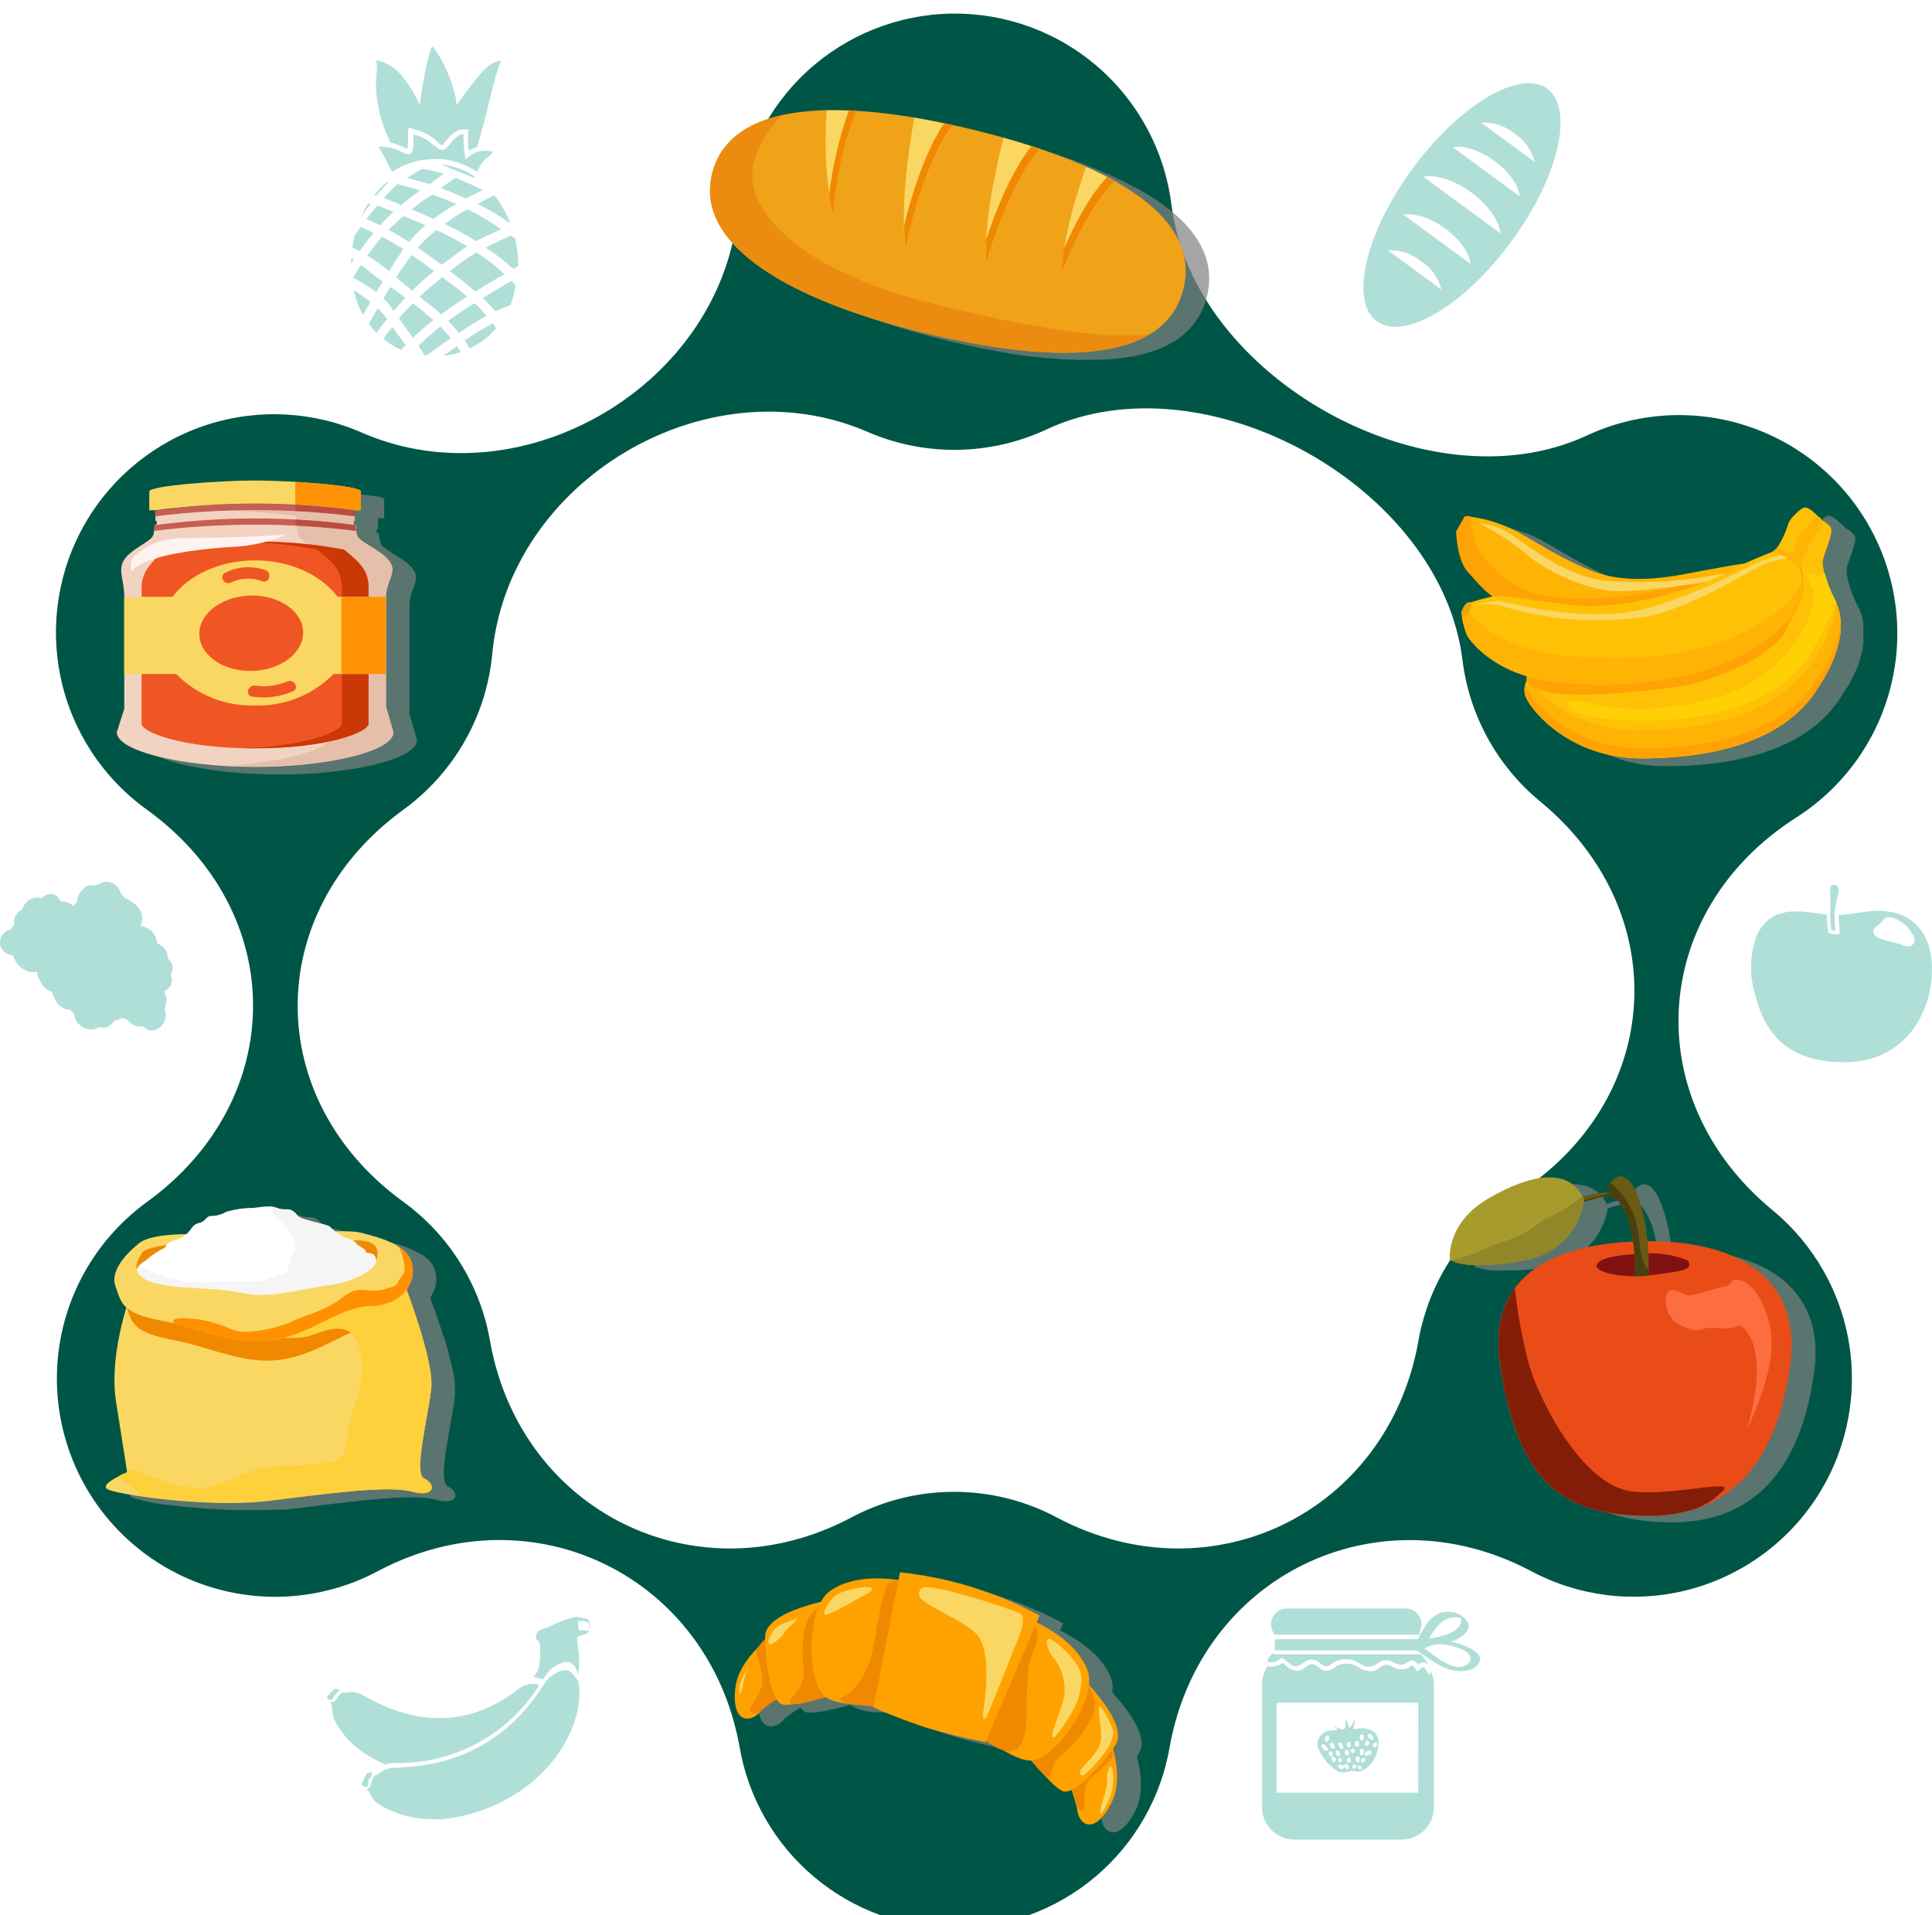 <?xml version="1.0" encoding="UTF-8"?> <svg xmlns="http://www.w3.org/2000/svg" width="569" height="564" viewBox="0 0 569 564" fill="none"> <g filter="url(#filter0_i_2054_978)"> <path d="M12.753 402.007C12.755 413.154 15.655 424.108 21.169 433.796C26.683 443.483 34.621 451.57 44.204 457.264C53.786 462.958 64.685 466.062 75.83 466.272C86.974 466.482 97.982 463.791 107.773 458.463C152.942 434.87 204.74 460.201 213.801 510.423C216.353 525.377 224.112 538.947 235.706 548.73C247.3 558.514 261.982 563.88 277.152 563.88C292.322 563.88 307.003 558.514 318.598 548.73C330.192 538.947 337.951 525.377 340.502 510.423C349.541 460.224 401.338 434.893 446.508 458.486C460.553 466.103 476.931 468.215 492.449 464.411C507.967 460.606 521.512 451.157 530.44 437.907C539.369 424.657 543.042 408.557 540.743 392.745C538.444 376.934 530.337 362.546 518.004 352.388C478.467 319.757 481.758 264.483 524.957 236.811C538.772 228.04 548.721 214.331 552.779 198.478C556.836 182.626 554.696 165.822 546.794 151.493C538.892 137.164 525.823 126.387 510.251 121.359C494.679 116.331 477.775 117.43 462.986 124.433C416.449 145.685 347.362 107.283 341.035 56.482C339.117 40.758 331.458 26.296 319.53 15.873C307.601 5.449 292.243 -0.201 276.403 0.005C260.564 0.212 245.359 6.262 233.706 16.993C222.054 27.725 214.776 42.381 213.268 58.151C208.425 109.137 150.346 143.645 103.254 123.714C88.728 117.137 72.276 116.195 57.095 121.07C41.913 125.946 29.086 136.291 21.106 150.095C13.126 163.9 10.563 180.178 13.915 195.767C17.266 211.356 26.294 225.143 39.242 234.447C80.959 264.576 80.959 319.803 39.242 350.024C31.037 355.982 24.358 363.799 19.754 372.834C15.149 381.869 12.75 391.866 12.753 402.007ZM140.358 391.161C137.555 374.641 128.407 359.87 114.865 350.001C73.264 319.873 73.264 264.645 114.865 234.424C122.224 229.066 128.359 222.203 132.862 214.291C137.365 206.379 140.134 197.6 140.984 188.537C145.827 137.55 203.928 103.019 250.998 122.973C259.48 126.732 268.675 128.611 277.951 128.483C287.228 128.355 296.367 126.223 304.742 122.231C351.279 101.002 420.342 139.404 426.693 190.205C428.673 206.612 436.908 221.622 449.683 232.107C489.22 264.738 485.929 319.989 442.73 347.684C435.11 352.498 428.587 358.861 423.584 366.359C418.582 373.857 415.211 382.323 413.691 391.207C404.629 441.406 352.855 466.737 307.686 443.144C298.261 438.034 287.71 435.358 276.99 435.358C266.269 435.358 255.718 438.034 246.294 443.144C201.217 466.737 149.419 441.406 140.358 391.184V391.161Z" fill="#005646"></path> </g> <g style="mix-blend-mode:multiply" opacity="0.7"> <path d="M335.355 55.717C324.968 50.234 313.989 45.958 302.631 42.971C299.641 42.136 296.582 41.348 293.36 40.653L287.566 39.309C285.712 38.892 283.858 38.521 282.027 38.15H281.749C274.328 36.669 266.819 35.671 259.269 35.16H259.014L255.213 34.998H254.541C253.174 34.998 251.83 34.998 250.532 34.998C246.092 35.042 241.667 35.523 237.322 36.435C234.843 36.977 232.422 37.753 230.091 38.752L229.813 38.892C228.802 39.333 227.819 39.836 226.869 40.398L226.383 40.468C225.47 41.027 224.595 41.646 223.764 42.322C222.935 42.968 222.16 43.681 221.446 44.454L221.238 44.662C220.584 45.388 219.987 46.163 219.453 46.98L219.175 47.443C218.656 48.273 218.199 49.141 217.808 50.039C217.808 50.201 217.692 50.364 217.622 50.502C217.211 51.503 216.878 52.533 216.626 53.585C211.435 74.837 240.497 90.99 278.829 100.284C280.382 100.678 281.912 101.025 283.464 101.373L284.739 101.651L288.633 102.485L289.328 102.625L293.731 103.459L294.89 103.667L298.552 104.293L299.363 104.409L303.627 105.035H304.508L308.17 105.452H308.842L313.036 105.8H313.407L317.162 105.985H317.695C320.406 105.985 323.025 105.985 325.528 105.869H325.899C328.316 105.724 330.723 105.438 333.107 105.012H333.315C335.503 104.623 337.657 104.065 339.758 103.343H339.897C341.818 102.674 343.666 101.812 345.413 100.77C347.932 99.319 350.126 97.364 351.857 95.028C353.587 92.691 354.818 90.023 355.471 87.189C358.6 74.536 350.256 64.084 335.355 55.717Z" fill="#808080"></path> </g> <path d="M209.697 51.268C204.483 72.52 233.545 88.674 271.877 97.967C310.21 107.26 343.096 107.492 348.566 84.942C353.942 62.809 324.718 47.421 286.385 38.151C248.053 28.88 215.004 29.297 209.697 51.268Z" fill="#F0A219"></path> <path d="M312.597 80.862C312.991 70.619 316.768 57.965 319.851 49.158C322.941 50.502 325.791 51.916 328.402 53.399C319.387 62.044 312.597 80.862 312.597 80.862Z" fill="#FAD763"></path> <path d="M295.54 40.607C299.248 41.643 302.825 42.74 306.271 43.898C296.49 55.069 290.349 77.92 290.349 77.92C289.816 66.101 292.829 51.291 295.54 40.607Z" fill="#FAD763"></path> <path d="M266.64 73.146C265.273 61.141 267.243 45.914 269.282 34.674C272.967 35.3 276.745 36.042 280.592 36.992C271.345 49.252 266.64 73.146 266.64 73.146Z" fill="#FAD763"></path> <path d="M243.463 32.496C246.267 32.496 249.187 32.496 252.223 32.681C246.754 45.637 245.132 63.343 245.132 63.343C243.291 53.17 242.73 42.808 243.463 32.496Z" fill="#FAD763"></path> <path d="M326.04 52.171L328.358 53.4C319.342 62.044 312.552 80.863 312.552 80.863C312.668 78.268 312.946 75.682 313.386 73.122C316.005 67.189 320.571 57.919 326.04 52.171Z" fill="#F08800"></path> <path d="M303.721 43.087L306.27 43.898C296.49 55.069 290.349 77.92 290.349 77.92C290.349 75.602 290.349 73.285 290.349 70.805C292.666 63.829 297.348 51.129 303.721 43.087Z" fill="#F08800"></path> <path d="M278.018 36.342L280.59 36.875C271.32 49.251 266.685 73.145 266.685 73.145C266.453 71.013 266.314 68.788 266.268 66.494C267.959 59.425 271.899 45.497 278.018 36.342Z" fill="#F08800"></path> <path d="M249.953 32.588H252.271C246.801 45.543 245.179 63.249 245.179 63.249C244.762 61.372 244.438 59.356 244.183 57.316C245.222 48.892 247.156 40.602 249.953 32.588Z" fill="#F08800"></path> <path d="M222.166 56.064C226.245 69.413 244.809 81.836 273.384 89.09C296.56 94.953 322.609 100.214 338.531 98.499C324.881 106.703 299.851 104.756 271.878 97.966C233.546 88.696 204.53 72.473 209.698 51.267C212.015 41.788 219.455 36.342 230.255 33.932C225.596 38.984 219.571 47.42 222.166 56.064Z" fill="#EB8C10"></path> <g style="mix-blend-mode:multiply" opacity="0.7"> <path d="M492.509 367.894H492.185C491.861 362.661 490.605 357.528 488.476 352.737C485.348 346.595 482.636 349.005 481.199 350.651C481.199 350.79 480.991 350.929 480.875 351.045L480.666 351.3L480.527 351.439H480.388C480.133 351.439 480.875 352.157 481.941 353.409C480.134 353.191 478.305 353.253 476.518 353.594C475.399 353.811 474.309 354.161 473.273 354.637C473.273 354.521 473.157 354.382 473.088 354.266C468.569 345.761 457.444 348.055 445.509 355.054C433.04 362.355 434.245 372.969 434.245 372.969C434.439 373.105 434.64 373.229 434.848 373.34H434.987H435.219L435.52 373.456H435.706C436.123 373.595 436.609 373.734 437.212 373.873L438.093 374.035H438.348L439.298 374.151H439.599H440.781H441.013C442.186 374.21 443.362 374.21 444.535 374.151H444.883H446.575H447.224L448.869 373.989H449.657L451.511 373.757H452.276L455.15 373.294C470.284 370.628 473.065 358.716 473.505 355.935C474.493 355.539 475.507 355.214 476.541 354.962C477.654 354.517 478.849 354.311 480.047 354.359C481.245 354.407 482.419 354.707 483.494 355.24C484.806 357.01 485.838 358.972 486.553 361.057C487.25 363.179 487.762 365.358 488.082 367.569C470.469 368.311 456.007 373.548 450.631 385.785V385.924C449.918 387.546 449.382 389.24 449.032 390.977C449.032 390.977 449.032 391.185 449.032 391.278C448.869 392.066 448.753 392.877 448.661 393.711C448.671 393.858 448.671 394.005 448.661 394.152C448.566 395.099 448.519 396.05 448.522 397.002C448.51 397.133 448.51 397.265 448.522 397.396C448.522 398.23 448.522 399.088 448.522 399.969C448.522 400.224 448.522 400.502 448.522 400.757C448.522 401.776 448.73 402.819 448.893 403.909C454.014 437.305 466.181 448.336 492.648 448.336C494.108 448.336 495.499 448.336 496.889 448.151L498.257 447.989C499.137 447.989 500.018 447.78 500.852 447.641L502.451 447.316L504.607 446.807L506.206 446.32C506.507 446.32 506.832 446.158 507.11 446.042L507.388 445.903C522.776 440.364 531.444 425.508 534.364 403.63C537.423 379.899 520.227 367.894 492.509 367.894Z" fill="#808080"></path> </g> <path d="M441.803 402.008C446.925 435.404 459.092 446.436 485.559 446.436C510.357 446.436 523.52 429.819 527.275 401.73C530.473 377.558 513.369 365.553 485.559 365.553C458.698 365.576 437.655 374.985 441.803 402.008Z" fill="#EA4C17"></path> <path d="M497.052 371.206C492.835 369.51 488.278 368.828 483.749 369.213C475.058 369.584 470.076 370.905 470.215 372.921C470.354 374.937 478.952 376.629 486.577 375.517C494.202 374.404 499.254 374.196 497.052 371.206Z" fill="#801112"></path> <path d="M469.38 351.554C471.167 351.212 472.996 351.15 474.803 351.368C473.737 350.117 472.995 349.398 473.25 349.398C473.852 349.398 477.282 342.121 481.524 350.418C485.765 358.715 485.556 372.528 485.556 372.528C485.556 372.528 485.742 375.633 485.301 375.679C484.258 375.795 481.292 375.865 481.292 375.865C481.79 370.236 481.168 364.565 479.461 359.178C478.746 357.094 477.714 355.132 476.402 353.361C475.328 352.829 474.153 352.529 472.955 352.481C471.757 352.433 470.562 352.638 469.449 353.083C464.698 354.312 463.794 355.401 462.635 356.861C461.917 358.136 461.384 356.142 461.314 355.679C463.546 353.551 466.348 352.118 469.38 351.554Z" fill="#695A15"></path> <path d="M464.19 354.405C465.071 354.08 465.952 353.779 466.809 353.431C468.709 352.666 470.679 352.435 472.603 351.786C473.314 351.545 474.055 351.405 474.805 351.369C473.739 350.117 472.997 349.399 473.252 349.399C473.507 349.399 473.762 348.912 474.248 348.333C478.182 351.49 480.934 355.884 482.059 360.801C483.125 364.949 482.615 369.283 484.677 373.13C484.762 373.298 484.897 373.434 485.063 373.522C485.229 373.609 485.419 373.642 485.604 373.617C485.604 374.498 485.604 375.657 485.303 375.68C484.26 375.796 481.294 375.865 481.294 375.865C481.792 370.237 481.17 364.565 479.463 359.179C478.748 357.094 477.716 355.132 476.404 353.362C475.33 352.829 474.155 352.529 472.957 352.481C471.759 352.433 470.564 352.639 469.451 353.084C464.7 354.312 463.796 355.401 462.637 356.861C462.243 357.58 461.896 357.255 461.664 356.861C462.15 355.742 463.058 354.859 464.19 354.405Z" fill="#4A3F0F"></path> <path d="M466.554 353.454C466.554 353.454 465.303 368.402 448.014 371.415C430.725 374.428 426.994 370.929 426.994 370.929C426.994 370.929 425.788 360.314 438.257 353.014C450.725 345.714 462.475 343.489 466.554 353.454Z" fill="#A89B2E"></path> <path d="M436.797 367.962C440.992 366.085 445.581 365.181 449.567 362.771C451.334 361.693 453.03 360.5 454.642 359.202C458.788 357.56 462.615 355.207 465.952 352.249C466.161 352.643 466.369 353.037 466.555 353.477C466.555 353.477 465.303 368.426 448.014 371.438C433.715 373.941 428.686 371.948 427.388 371.207C430.653 370.544 433.817 369.453 436.797 367.962Z" fill="#918628"></path> <path d="M480.899 439.296C493.715 440.594 512.117 435.078 507.018 439.458C505.015 441.43 502.656 443.003 500.065 444.094C495.411 445.679 490.521 446.463 485.604 446.411C459.137 446.411 446.97 435.38 441.848 401.984C440.365 392.342 442.103 384.949 446.136 379.434C446.982 386.929 448.353 394.355 450.238 401.659C453.367 412.644 466.206 437.79 480.899 439.296Z" fill="#831D07"></path> <path d="M514.526 420.965C514.526 420.965 521.479 406.874 521.757 396.746C522.035 386.619 516.774 378.206 512.904 377.14C509.034 376.074 510.888 378.391 507.898 378.901C504.908 379.411 498.419 382.007 496.681 381.404C494.943 380.802 492.185 378.646 490.933 381.01C490.512 382.558 490.546 384.195 491.031 385.724C491.516 387.253 492.432 388.61 493.668 389.632C495.661 390.512 499.045 392.621 501.154 391.509C503.263 390.396 509.52 391.995 511.397 390.628C513.275 389.261 521.757 396.26 514.526 420.965Z" fill="#FC6E3F"></path> <g style="mix-blend-mode:multiply" opacity="0.7"> <path d="M544.099 202.327L544.817 201.075C545.003 200.728 545.142 200.426 545.327 200.102L545.698 199.383L546.046 198.665C546.208 198.34 546.347 198.016 546.486 197.691C546.625 197.367 546.787 197.043 546.903 196.741C547.019 196.44 546.903 196.486 547.065 196.37L547.413 195.467L547.83 194.285C547.843 194.224 547.843 194.16 547.83 194.099C547.839 194.022 547.839 193.944 547.83 193.868C547.83 193.682 547.83 193.543 547.969 193.381C548.108 193.219 548.178 192.639 548.27 192.292C548.363 191.944 548.409 191.759 548.479 191.527C548.466 191.442 548.466 191.356 548.479 191.272C548.479 190.971 548.595 190.692 548.641 190.414C548.688 190.136 548.641 189.881 548.78 189.65C548.79 189.503 548.79 189.356 548.78 189.209V188.723V188.074C548.78 187.842 548.78 187.61 548.78 187.355C548.78 187.1 548.78 187.031 548.78 186.868V186.474C548.78 185.988 548.78 185.524 548.78 185.061V184.551C548.78 184.273 548.78 183.995 548.78 183.763C548.78 183.531 548.78 183.392 548.664 183.207L548.525 182.535C548.515 182.373 548.515 182.21 548.525 182.048C548.525 181.839 548.409 181.631 548.34 181.445L548.201 181.005C548.201 180.796 548.062 180.634 547.992 180.449C547.948 180.314 547.894 180.182 547.83 180.055V179.846C547.83 179.707 547.83 179.568 547.645 179.452C547.506 179.151 547.343 178.85 547.204 178.595C547.065 178.34 546.625 177.459 546.347 176.857C546.347 176.718 546.231 176.579 546.161 176.416C546.092 176.254 545.767 175.512 545.582 175.049L545.373 174.516C545.211 174.076 545.072 173.658 544.933 173.241C544.794 172.824 544.794 172.847 544.748 172.662C544.701 172.476 544.493 171.828 544.4 171.434C543.97 170.111 543.804 168.717 543.913 167.331C544.331 165.014 547.112 159.452 546.231 157.829C545.534 156.816 544.572 156.014 543.45 155.512C543.182 155.013 542.759 154.614 542.245 154.376C540.877 152.939 539.07 151.363 537.865 152.059C536.659 152.754 533.577 155.674 533.577 156.833C532.786 159.295 531.655 161.636 530.217 163.786C529.862 164.158 529.482 164.506 529.081 164.828L528.756 164.991C527.065 165.663 524.793 166.474 520.923 168.305C517.053 168.838 512.371 169.765 508.988 170.344C502.035 171.573 487.573 175.42 475.221 170.344C462.868 165.269 455.452 159.081 449.426 157.041C446.376 155.938 443.235 155.1 440.04 154.538H439.878H439.252H438.302L435.822 158.965C435.822 158.965 435.961 167.447 439.391 171.016C441.537 173.643 443.961 176.028 446.622 178.131C444.391 178.591 442.193 179.194 440.04 179.939C438.626 179.151 436.633 182.905 437.468 183.832C437.724 185.747 438.214 187.623 438.928 189.418C439.762 191.133 445.069 198.178 456.68 201.701C456.592 201.889 456.545 202.095 456.545 202.303C456.545 202.512 456.592 202.718 456.68 202.906C456.558 203.139 456.45 203.379 456.356 203.624C456.291 203.799 456.237 203.977 456.194 204.157C456.144 204.348 456.105 204.542 456.078 204.737C456.078 204.737 456.078 204.853 456.078 204.922C456.078 205.154 456.078 205.386 456.078 205.618V205.803C456.078 205.803 456.078 205.988 456.078 206.081C456.067 206.15 456.067 206.221 456.078 206.29C456.065 206.366 456.065 206.445 456.078 206.521C456.089 206.583 456.089 206.646 456.078 206.707C456.147 207.018 456.248 207.321 456.379 207.611C458.303 212.246 470.076 225.734 490.54 225.664C509.358 225.664 531.051 221.655 541.526 206.266C542.152 205.363 542.731 204.459 543.264 203.601L543.566 203.091L544.099 202.327Z" fill="#808080"></path> </g> <path d="M431.419 152.034L428.939 156.461C428.939 156.461 429.078 164.943 432.508 168.512C435.938 172.081 439.832 178.709 452.834 180.447C480.273 184.156 520.228 168.373 521.063 166.241C521.897 164.109 509.127 166.728 502.105 167.956C495.083 169.184 480.691 173.031 468.338 167.956C455.985 162.88 448.569 156.692 442.544 154.653C438.992 153.214 435.24 152.33 431.419 152.034Z" fill="#FFB405"></path> <path d="M431.418 152.035C431.996 151.966 432.579 151.966 433.157 152.035C433.157 153.634 433.69 160.61 436.726 163.739C440.156 167.308 444.049 173.936 457.051 175.697C477.26 178.548 504.283 170.691 517.354 165.616C519.671 165.407 521.294 165.616 520.992 166.334C520.158 168.466 480.226 184.249 452.763 180.541C439.762 178.803 435.868 172.174 432.438 168.605C429.008 165.036 428.869 156.554 428.869 156.554L431.418 152.035Z" fill="#FFA305"></path> <path d="M435.405 154.028C440.264 156.39 444.823 159.323 448.986 162.766C453.621 167.123 466.113 173.728 475.8 174.098C485.488 174.469 512.464 169.996 514.04 169.092C515.616 168.189 514.434 167.493 504.098 169.602C493.432 171.446 482.573 171.897 471.791 170.947C461.084 169.232 451.234 161.676 446.622 158.524C443.423 155.927 439.513 154.359 435.405 154.028Z" fill="#FAD763"></path> <path d="M532.418 156.022C532.418 156.022 529.289 170.298 528.061 174.006C526.833 177.714 514.457 195.142 492.927 197.738C471.397 200.333 469.009 200.055 464.815 198.897C459.623 197.367 454.339 195.976 453.505 196.37C452.671 196.764 447.479 200.635 449.403 205.293C451.326 209.951 463.1 223.416 483.564 223.347C502.382 223.347 524.075 219.337 534.55 203.949C545.026 188.56 542.244 180.032 540.182 176.138C538.119 172.245 536.474 167.076 536.891 164.875C537.308 162.673 540.089 156.995 539.208 155.373C538.328 153.75 531.908 149.857 532.418 156.022Z" fill="#FFC105"></path> <path d="M461.917 207.726C461.917 207.564 461.917 207.425 461.917 207.262V206.637H462.172H462.496H462.96H464.605L466.807 206.752C474.286 208.771 482.087 209.314 489.774 208.352C507.225 206.776 518.535 201.932 527.643 190.645C534.596 182.024 534.596 174.654 534.248 174.121C533.9 173.588 531.931 168.768 531.931 168.768C533.131 169.122 534.354 169.393 535.592 169.579C536.269 169.554 536.922 169.328 537.469 168.93C538.137 171.564 539.117 174.108 540.39 176.508C540.529 176.763 540.691 177.064 540.83 177.389C538.717 182.395 536.262 187.25 533.483 191.92C521.362 213.311 484.606 213.775 469.681 211.179C467.045 210.791 464.483 210.009 462.079 208.861C462.112 208.475 462.057 208.087 461.917 207.726Z" fill="#FFD105"></path> <path d="M482.266 215.027C501.085 215.027 522.777 211.04 533.252 195.652C538.513 187.981 540.46 182.001 540.808 177.459C542.685 181.793 544.075 190.09 534.55 203.949C523.982 219.337 502.29 223.277 483.564 223.347C463.1 223.347 451.327 209.974 449.403 205.293C449.063 204.435 448.931 203.508 449.02 202.589C449.109 201.671 449.415 200.786 449.913 200.009C453.802 204.815 458.74 208.667 464.348 211.27C469.956 213.873 476.085 215.158 482.266 215.027Z" fill="#FFB405"></path> <path d="M449.401 202.326C451.325 206.961 463.098 220.426 483.562 220.379C502.38 220.379 524.073 216.37 534.548 200.981C539.832 193.264 541.756 187.285 542.103 182.742C542.474 187.516 541.084 194.33 534.548 203.948C523.98 219.337 502.288 223.276 483.562 223.346C463.098 223.346 451.325 209.974 449.401 205.292C448.923 204.162 448.849 202.901 449.192 201.723C449.241 201.931 449.311 202.132 449.401 202.326Z" fill="#FFA305"></path> <path d="M452.809 199.545H452.925C453.368 199.829 453.865 200.018 454.385 200.102C455.902 200.471 457.459 200.65 459.02 200.635C462.727 200.724 466.435 200.569 470.121 200.171C473.852 199.847 477.607 199.499 481.315 198.92C484.652 198.41 487.99 197.854 491.373 197.483C494.509 197.258 497.614 196.722 500.643 195.884C504.26 194.642 507.797 193.179 511.235 191.503C514.626 190.264 517.831 188.564 520.76 186.451C522.926 184.414 524.633 181.938 525.764 179.188C526.895 176.438 527.425 173.478 527.319 170.506C527.319 168.421 530.169 165.524 530.679 167.563C532.556 175.373 528.361 180.379 526.322 185.037C521.988 194.47 501.362 201.26 494.965 202.141C473.876 205.061 459.298 205.27 453.991 203.346C452.253 202.72 450.144 202.118 449.564 200.194C449.478 199.764 449.567 199.317 449.81 198.952C450.053 198.587 450.432 198.334 450.862 198.248C451.292 198.161 451.739 198.25 452.104 198.493C452.469 198.737 452.723 199.115 452.809 199.545Z" fill="#FFA305"></path> <path d="M526.624 154.515C526.624 154.515 524.306 161.653 521.803 162.603C516.949 164.433 512.225 166.594 507.666 169.069C499.578 173.31 477.886 180.17 462.219 178.108C446.552 176.045 442.056 175.327 439.947 175.582C437.353 176.122 434.798 176.834 432.299 177.714L430.515 181.329C430.771 183.244 431.261 185.12 431.975 186.914C432.994 189.023 440.642 199.059 458.349 200.82C476.634 202.743 502.382 201.469 520.297 188.282C534.851 177.621 529.915 167.053 529.915 167.053L534.226 157.342C534.226 157.342 537.517 154.422 536.126 152.869C534.735 151.317 532.395 148.744 530.911 149.648C529.428 150.552 526.624 153.356 526.624 154.515Z" fill="#FFC105"></path> <path d="M456.819 192.5C475.475 195.188 501.779 194.817 520.714 182.117C525.093 179.465 528.592 175.579 530.772 170.946C530.981 174.979 529.544 181.653 520.366 188.374C502.382 201.561 476.703 202.836 458.418 200.912C440.712 199.058 433.064 189.023 432.044 187.007C431.331 185.212 430.84 183.336 430.584 181.422L431.65 179.243C434.524 183.021 442.172 190.391 456.819 192.5Z" fill="#FFB405"></path> <path d="M433.157 178.456C435.889 177.611 438.715 177.105 441.57 176.949C443.633 177.274 469.242 184.62 487.504 178.456C497.288 175.348 506.768 171.353 515.825 166.52C518.771 165.227 521.807 164.15 524.91 163.299L526.207 164.504C523.664 164.751 521.18 165.425 518.861 166.497C514.967 168.282 497.446 179.383 484.7 181.584C470.226 183.801 455.435 182.651 441.477 178.224C438.711 177.827 435.897 177.906 433.157 178.456Z" fill="#FAD763"></path> <path d="M433.157 177.435C433.365 178.036 433.365 178.689 433.157 179.29C432.855 180.634 431.442 182.233 430.584 181.329C429.727 180.425 431.743 176.648 433.157 177.435Z" fill="#EBA605"></path> <path d="M535.362 152.012C535.362 152.012 532.465 153.704 532.024 155.164C531.959 155.606 531.739 156.012 531.405 156.308C531.07 156.605 530.641 156.774 530.193 156.786C529.245 158.401 528.601 160.176 528.293 162.024C528.293 163.066 525.72 162.464 525.28 162.024C524.68 161.687 524.018 161.474 523.333 161.398C522.956 161.787 522.553 162.15 522.128 162.487C521.873 162.603 525.442 163.321 526.462 164.527C527.527 165.537 528.71 166.416 529.985 167.145L534.295 157.435C534.295 157.435 539 154.028 535.362 152.012Z" fill="#FFB405"></path> <g style="mix-blend-mode:multiply" opacity="0.7"> <path d="M120.61 210.299V179.105V178.062C120.888 171.272 126.705 169.696 116.554 163.531C112.406 160.982 112.035 160.68 111.78 158.664L111.549 157.088V156.949H110.946V155.883H111.317V152.615H113.148V147.076C113.148 147.076 113.148 146.891 112.939 146.775C112.762 146.672 112.576 146.587 112.383 146.52L111.433 146.242H111.085L110.088 146.056H109.764L108.327 145.825H107.632L106.659 145.686C105.469 145.531 104.194 145.392 102.835 145.268H102.51C95.766 144.62 87.4 144.226 82.162 144.226C72.243 144.226 51.014 145.686 51.014 147.47V152.986H52.822V156.115H53.192V157.181H52.914H52.497V157.32L52.265 158.664C52.08 160.727 51.802 160.982 47.63 163.647C39.936 168.514 43.505 171.156 43.551 178.062V200.82V211.041L41.35 217.994C41.35 222.814 55.834 226.823 73.471 227.843H73.587C76.368 228.005 79.195 228.098 82.069 228.098C103.344 228.191 122.812 223.556 122.812 217.994C122.812 217.947 120.61 210.299 120.61 210.299Z" fill="#808080"></path> </g> <path d="M74.861 148.303C84.76 148.301 94.647 148.967 104.456 150.296H106.287V144.757C106.287 142.972 85.058 141.512 75.116 141.512C65.174 141.512 43.968 142.995 43.968 144.757V150.273H45.776C55.417 148.984 65.133 148.326 74.861 148.303Z" fill="#FAD763"></path> <path d="M86.958 141.93V148.651C97.294 149.23 104.456 150.297 104.456 150.297H106.286V144.758C106.286 143.552 96.391 142.44 86.958 141.93Z" fill="#FF9305"></path> <path d="M113.657 207.981V176.786C113.286 169.069 120.262 167.678 109.601 161.212C104.572 158.153 105.128 158.362 104.711 154.538H104.109V153.425H104.48V151.965C84.988 149.524 65.267 149.524 45.776 151.965V153.425H46.147V154.538H45.544C45.127 158.362 45.868 157.852 40.654 161.212C32.496 166.45 36.946 169.069 36.598 176.786C36.576 176.971 36.576 177.158 36.598 177.342V208.722L34.397 215.675C34.397 221.237 53.841 225.872 75.116 225.872C96.391 225.872 115.859 221.237 115.859 215.675C115.859 215.628 113.657 207.981 113.657 207.981Z" fill="#F2D3C2"></path> <path d="M113.657 207.981V176.786C113.286 169.069 120.262 167.678 109.601 161.212C104.572 158.153 105.128 158.362 104.711 154.538H104.109V153.425H104.479V151.965C94.746 150.75 84.948 150.139 75.139 150.134C72.126 150.134 69.229 150.134 66.495 150.297C78.453 150.76 87.19 151.965 87.19 151.965V153.425H86.82V154.538H87.399C87.839 158.362 87.26 158.153 92.289 161.212C102.973 167.678 95.997 169.069 96.345 176.786V207.981C96.345 207.981 98.523 215.629 98.523 215.675C98.523 220.495 84.085 224.505 66.448 225.525C69.276 225.687 72.173 225.78 75.093 225.78C96.391 225.872 115.859 221.237 115.859 215.675C115.859 215.629 113.657 207.981 113.657 207.981Z" fill="#E6BFAA"></path> <path d="M108.536 172.569C108.304 167.702 105.917 165.616 101.305 161.815C92.673 160.184 83.901 159.408 75.117 159.498C66.324 159.408 57.545 160.184 48.905 161.815C45.498 164.712 41.952 167.702 41.697 172.592V213.126C41.697 215.606 53.494 220.403 75.117 220.403C96.739 220.403 108.559 215.606 108.559 213.103V172.893C108.529 172.788 108.521 172.677 108.536 172.569Z" fill="#F05623"></path> <path d="M108.558 172.893C108.547 172.816 108.547 172.738 108.558 172.661C108.327 167.795 105.939 165.709 101.328 161.908C92.695 160.277 83.924 159.501 75.139 159.59C73.818 159.59 72.497 159.59 71.199 159.59C78.677 159.711 86.129 160.486 93.471 161.908C98.106 165.639 100.424 167.795 100.679 172.661C100.679 172.661 100.679 172.824 100.679 172.893V213.103C100.679 215.421 90.319 219.801 71.199 220.357H75.116C96.739 220.357 108.558 215.56 108.558 213.057C108.535 213.033 108.558 172.893 108.558 172.893Z" fill="#CB3807"></path> <path d="M113.658 175.745H99.428C94.562 169.348 85.523 165.038 75.117 165.038C64.711 165.038 55.673 169.348 50.806 175.745H36.576V198.503H51.895C54.911 201.562 58.526 203.964 62.515 205.559C66.503 207.155 70.778 207.908 75.071 207.773C79.363 207.903 83.637 207.146 87.624 205.552C91.611 203.957 95.227 201.557 98.246 198.503H113.542L113.658 175.745Z" fill="#FAD763"></path> <path d="M113.657 175.743H100.54V198.501H113.657V175.743Z" fill="#FF9305"></path> <path d="M104.828 156.346C85.065 153.912 65.077 153.912 45.313 156.346L45.545 154.677C55.264 153.374 65.057 152.708 74.862 152.684C84.838 152.678 94.803 153.344 104.689 154.677L104.828 156.346ZM104.365 152.058V150.39C94.556 149.061 84.668 148.395 74.77 148.396C65.034 148.426 55.31 149.092 45.661 150.39V152.058C65.153 149.617 84.873 149.617 104.365 152.058Z" fill="#C75E54"></path> <path d="M87.052 150.459C97.295 150.968 104.457 151.965 104.457 151.965V150.296C104.457 150.296 97.342 149.23 87.052 148.651V150.459Z" fill="#BA4C41"></path> <path d="M87.051 154.723C97.526 155.256 104.826 156.345 104.826 156.345L104.595 154.677C104.595 154.677 97.387 153.587 86.958 153.031L87.051 154.723Z" fill="#BA4C41"></path> <path d="M38.892 168.258C38.476 167.417 38.374 166.456 38.603 165.547C38.833 164.638 39.379 163.841 40.143 163.298C42.994 161.12 46.169 158.455 55.694 158.455C69.599 158.455 82.624 157.597 84.015 157.388C85.405 157.18 78.198 160.448 69.762 160.981C59.564 161.514 41.928 163.53 38.892 168.258Z" fill="#FFF3F2"></path> <path d="M78.224 167.933C76.292 167.241 74.239 166.951 72.191 167.078C70.143 167.206 68.143 167.749 66.312 168.675C64.365 169.648 66.057 172.545 68.003 171.572C69.441 170.879 71.004 170.487 72.598 170.419C74.192 170.351 75.783 170.609 77.274 171.178C79.336 171.896 80.24 168.652 78.224 167.933Z" fill="#F05623"></path> <path d="M84.617 200.68C81.636 201.973 78.351 202.399 75.138 201.908C73.029 201.607 72.103 204.851 74.258 205.153C78.343 205.797 82.527 205.25 86.309 203.577C88.279 202.696 86.564 199.799 84.617 200.68Z" fill="#F05623"></path> <g style="mix-blend-mode:multiply" opacity="0.7"> <path d="M131.943 437.79C128.513 436.26 133.264 418.901 133.982 410.836C133.982 410.373 133.982 409.84 133.982 409.26C133.971 409.052 133.971 408.843 133.982 408.635C133.982 408.218 133.982 407.824 133.982 407.383C133.982 406.943 133.982 406.85 133.866 406.572C133.75 406.294 133.866 405.738 133.681 405.321C133.495 404.903 133.681 404.672 133.495 404.347C133.31 404.023 133.333 403.49 133.24 403.049C133.148 402.609 133.101 402.377 133.009 402.03C132.916 401.682 132.8 401.103 132.684 400.639L132.406 399.573C132.29 399.086 132.174 398.6 132.035 398.113C131.896 397.626 131.85 397.418 131.734 397.047C131.618 396.676 131.433 396.027 131.294 395.494C131.155 394.961 131.108 394.845 130.992 394.498L130.32 392.736L129.834 391.183C129.648 390.697 129.486 390.187 129.324 389.677C129.162 389.167 129.115 389.051 128.999 388.727C128.999 388.495 128.837 388.287 128.768 388.078C128.698 387.869 128.605 387.591 128.513 387.359L128.304 386.734C128.304 386.502 128.142 386.27 128.049 386.015L127.748 385.158C127.586 384.741 127.447 384.323 127.307 383.929C127.168 383.535 127.145 383.489 127.076 383.281C127.012 383.146 126.957 383.006 126.913 382.863L126.659 382.191C127.469 381.107 128.032 379.858 128.309 378.533C128.585 377.208 128.567 375.838 128.258 374.52C128.134 374.067 127.971 373.625 127.771 373.199C127.708 373.104 127.654 373.003 127.609 372.898C127.383 372.506 127.136 372.126 126.867 371.762C126.551 371.392 126.21 371.044 125.847 370.719L125.616 370.534C125.242 370.207 124.847 369.905 124.434 369.63C120.998 367.674 117.275 366.274 113.402 365.482C110.864 365.025 108.28 364.885 105.708 365.065C105.166 364.751 104.705 364.314 104.364 363.79C103.97 363.048 99.497 362.33 96.832 361.472C94.166 360.615 95.07 360.429 93.448 359.155C91.826 357.88 90.783 359.039 88.581 358.089C88.233 357.969 87.877 357.876 87.515 357.811H87.167H86.287H86.148C84.27 357.811 82.277 358.205 81.513 358.205C78.835 358.213 76.173 358.611 73.61 359.387C72.311 360.155 70.831 360.563 69.322 360.568C67.677 360.568 67.793 362.168 65.707 362.631C63.621 363.095 63.621 364.485 62.114 365.783L61.744 366.084C55.255 366.084 49.391 366.942 47.236 369.375C47.236 369.375 39.101 375.656 40.955 381.218C41.433 383.625 42.563 385.854 44.223 387.661C42.137 394.613 39.588 405.784 41.187 415.472C43.667 430.953 44.455 436.214 44.455 436.214H44.292L43.829 436.399L43.157 436.7L42.948 436.816C40.631 437.906 36.899 439.945 38.869 441.034C42.273 442.131 45.785 442.862 49.345 443.213H49.762L51.384 443.444H51.709L53.794 443.699H53.841L55.788 443.908H56.251L58.337 444.117L60.654 444.325H61.025L62.995 444.464H63.505L68.256 444.719H68.789H70.782H76.553H78.546H78.87L81.188 444.603H81.698H83.413H83.992L86.101 444.372C103.761 442.216 121.351 439.736 128.281 441.66C135.21 443.584 135.373 439.342 131.943 437.79Z" fill="#808080"></path> </g> <path d="M39.566 378.159C39.566 378.159 31.71 397.372 34.19 412.923C36.669 428.473 37.457 433.665 37.457 433.665C37.457 433.665 28.929 437.072 31.71 438.624C34.491 440.177 61.467 444.21 79.127 442.031C96.787 439.853 114.377 437.396 121.307 439.32C128.236 441.243 128.422 437.002 124.992 435.519C121.562 434.036 126.313 416.631 127.031 408.565C127.75 400.5 119.059 377.58 117.761 375.1C116.463 372.62 62.927 388.38 39.566 378.159Z" fill="#FAD763"></path> <path d="M122.071 386.34C120.17 380.731 118.34 376.096 117.83 375.053C116.601 372.573 62.927 388.379 39.566 378.159C39.566 378.159 38.499 380.801 37.248 384.88C38.917 390.002 39.566 392.435 51.153 394.683C63.251 397.001 72.313 402.354 83.924 400.245C95.535 398.136 102.974 390.488 112.268 390.256C114.082 390.303 115.887 389.98 117.572 389.306C119.257 388.633 120.788 387.624 122.071 386.34Z" fill="#F08800"></path> <g style="mix-blend-mode:multiply"> <path d="M121.306 439.274C128.258 441.128 128.421 436.957 124.991 435.474C121.561 433.99 126.312 416.585 127.03 408.52C127.679 401.359 120.865 382.471 118.502 376.607C117.068 377.291 115.784 378.252 114.724 379.435C107.34 381.351 100.149 383.942 93.24 387.176C85.291 391.393 80.54 392.46 80.656 393.271C80.772 394.082 88.072 394.545 91.687 393.271C95.303 391.996 102.255 388.96 104.921 394.661C107.586 400.362 107.238 406.249 103.878 415.797C100.517 425.346 104.573 429.286 95.975 430.792C87.377 432.298 80.076 430.56 72.173 433.921C64.27 437.281 61.142 439.043 54.166 437.768C49.395 436.666 44.739 435.114 40.261 433.133C39.322 432.941 38.368 432.832 37.41 432.808C37.41 433.295 37.526 433.527 37.526 433.527C37.526 433.527 36.321 434.013 34.977 434.686C36.9 437.003 42.068 439.043 40.469 440.41C50.527 441.94 67.052 443.376 79.196 441.893C96.786 439.831 114.376 437.42 121.306 439.274Z" fill="#FDD03C"></path> </g> <path d="M40.238 366.781C40.238 366.781 32.103 373.061 33.957 378.624C35.812 384.186 36.043 386.758 48.141 389.076C60.239 391.393 69.277 396.747 80.911 394.661C92.545 392.575 99.938 384.904 109.255 384.672C118.572 384.441 122.72 377.72 121.33 372.134C119.939 366.549 111.781 364.463 106.428 363.073C101.074 361.682 82.974 363.907 77.644 364.301C72.313 364.695 45.476 360.894 40.238 366.781Z" fill="#FAD763"></path> <path d="M41.791 369.028C40.076 371.809 38.222 375.378 45.036 377.533C51.849 379.688 63.159 378.785 71.363 380.639C79.567 382.493 89.023 379.41 97.088 378.321C105.153 377.232 110.6 373.361 110.808 371.646C111.017 369.931 112.987 365.412 105.177 365.296C102.859 365.296 87.03 365.783 80.518 366.084C74.738 366.474 68.939 366.474 63.159 366.084C59.914 365.621 43.483 366.247 41.791 369.028Z" fill="#F08800"></path> <path d="M45.036 377.534C51.849 379.712 63.159 378.785 71.363 380.639C79.567 382.493 89.023 379.411 97.088 378.322C105.153 377.232 110.599 373.362 110.808 371.647V371.253C110.345 368.055 107.911 369.677 107.679 368.634C107.448 367.591 105.57 367.244 104.759 366.085C103.948 364.926 101.399 364.671 100.24 363.767C99.081 362.863 97.691 362.122 97.32 361.45C96.949 360.778 92.453 359.99 89.788 359.132C87.123 358.275 88.026 358.089 86.404 356.815C84.782 355.54 83.739 356.699 81.537 355.748C79.335 354.798 75.604 355.748 74.445 355.748C71.768 355.757 69.106 356.155 66.543 356.93C65.244 357.699 63.764 358.107 62.255 358.112C60.61 358.112 60.725 359.712 58.64 360.175C56.554 360.639 56.554 362.029 55.047 363.327C53.864 364.395 52.415 365.123 50.853 365.436C48.535 366.178 49.114 367.614 47.956 367.753C46.059 368.733 44.298 369.956 42.718 371.392C42.148 371.655 41.636 372.028 41.211 372.489C40.785 372.951 40.455 373.491 40.238 374.08C40.655 375.286 41.953 376.514 45.036 377.534Z" fill="white"></path> <path d="M107.748 368.634C107.516 367.591 105.639 367.244 104.828 366.085C104.016 364.926 101.467 364.671 100.308 363.767C99.15 362.864 97.759 362.122 97.388 361.45C97.017 360.778 92.521 359.99 89.856 359.132C87.191 358.275 88.095 358.089 86.472 356.815C84.85 355.54 83.807 356.699 81.606 355.749C80.825 355.47 80.001 355.336 79.172 355.355C81.003 357.44 80.818 357.858 83.043 360.106C84.606 361.33 85.741 363.017 86.287 364.926C86.635 365.745 86.892 366.6 87.052 367.476C87.052 368.264 86.426 367.8 86.055 369.353C85.684 370.906 86.055 370.512 85.221 372.203C84.387 373.895 85.731 374.683 82.023 375.61C78.315 376.537 79.311 377.487 73.494 377.487H64.085C60.377 377.487 56.9 377.719 54.421 377.487C51.735 376.961 49.093 376.233 46.518 375.309C45.423 375.005 44.394 374.502 43.482 373.826C42.022 372.829 40.469 374.312 42.091 371.786C41.237 372.32 40.604 373.142 40.307 374.104C40.654 375.448 41.952 376.723 44.942 377.696C51.755 379.874 63.065 378.947 71.269 380.802C79.473 382.656 88.929 379.573 96.994 378.484C105.059 377.395 110.506 373.524 110.714 371.809V371.415C110.413 368.055 107.979 369.677 107.748 368.634Z" fill="#F5F5F5"></path> <path d="M117.457 367.245C118.546 369.562 120.099 373.827 118.384 375.866C115.834 378.902 118.384 378.184 113.169 379.69C107.954 381.196 106.216 377.929 101.002 382.007C95.787 386.086 91.175 386.805 86.262 389.076C81.349 391.347 71.986 393.294 68.278 391.533C63.782 389.451 58.908 388.315 53.955 388.195C51.174 388.195 50.641 388.891 51.105 389.702C61.742 392.228 70.248 396.655 80.909 394.638C92.496 392.552 99.936 384.881 109.252 384.65C118.569 384.418 122.717 377.697 121.327 372.112C120.706 370.054 119.321 368.313 117.457 367.245Z" fill="#FF9100"></path> <g style="mix-blend-mode:multiply" opacity="0.7"> <path d="M335.47 516.239C338.553 511.604 331.67 502.913 327.591 498.441C327.788 497.089 327.677 495.711 327.266 494.408C324.67 487.455 317.463 482.82 312.225 480.201L313.129 478.115C306.769 474.672 300.085 471.862 293.175 469.726C286.275 467.583 279.179 466.131 271.992 465.392L271.552 467.71H271.204C265.457 466.945 257.299 466.852 251.32 471.047C250.238 471.886 249.365 472.965 248.77 474.199C242.884 475.589 232.292 478.834 232.223 484.442V485.207C231.356 485.945 230.599 486.804 229.975 487.757C226.528 490.906 224.249 495.129 223.509 499.738C222.466 510.422 228.329 509.24 230.462 506.853C230.603 506.671 230.758 506.501 230.925 506.343C232.44 505.045 234.06 503.875 235.769 502.844C236.142 503.547 236.773 504.079 237.53 504.327C239.471 504.465 241.422 504.277 243.301 503.771H243.556C245.873 503.307 248.191 502.705 250.346 502.149C252.789 503.542 255.552 504.277 258.365 504.281H259.037C260.818 504.388 262.59 504.605 264.344 504.93V505.185C264.344 505.185 272.919 508.939 280.567 511.303C288.215 513.667 297.346 515.382 297.346 515.382L297.532 514.942C298.886 515.892 300.32 516.722 301.819 517.421C304.433 519.295 307.495 520.446 310.696 520.759L311.715 521.941C312.509 522.961 313.376 523.922 314.311 524.814C315.931 526.785 317.855 528.482 320.012 529.843C320.453 529.956 320.912 529.979 321.361 529.911C321.811 529.844 322.243 529.687 322.631 529.45C322.863 530.052 323.071 530.678 323.257 531.257C323.558 532.254 323.836 533.204 323.998 533.806C324.194 534.497 324.334 535.202 324.416 535.915C324.74 539.021 328.888 543.309 334.08 533.899C336.93 528.708 336.119 522.172 334.821 517.329L335.47 516.239Z" fill="#808080"></path> </g> <path d="M325.321 508.221C325.321 508.221 332.273 522.127 327.036 531.582C321.798 541.038 317.766 536.704 317.372 533.599C316.978 530.493 313.478 519.971 310.419 518.928C307.36 517.886 323.026 507.688 325.321 508.221Z" fill="#FFA200"></path> <path d="M231.135 479.113C231.135 479.113 217.577 486.714 216.534 497.422C215.491 508.129 221.355 506.924 223.487 504.536C225.619 502.149 234.403 495.475 237.392 496.355C240.382 497.236 233.313 479.947 231.135 479.113Z" fill="#FFA200"></path> <path d="M226.617 481.662C225.219 482.714 224.005 483.99 223.025 485.439C221.959 487.316 225.736 493.249 224.183 497.189C223.251 499.257 222.159 501.248 220.916 503.145C220.777 503.841 222.051 505.672 223.836 504.049C225.627 502.486 227.585 501.126 229.676 499.994C230.649 499.53 231.762 493.504 231.437 491.025C231.113 488.545 228.448 481.129 226.617 481.662Z" fill="#F08800"></path> <path d="M327.011 512.855C327.358 514.249 327.598 515.667 327.73 517.097C327.73 518.07 322.886 522.149 320.777 524.188C318.668 526.228 319.595 530.469 319.433 532.323C319.27 534.177 317.37 532.926 317.115 531.581C316.672 529.6 315.995 527.679 315.099 525.857C314.334 525.162 325.551 512.995 327.011 512.855Z" fill="#F08800"></path> <path d="M317.906 493.273C317.906 493.273 332.785 507.503 328.52 513.922C324.256 520.342 316.214 528.824 312.97 527.527C309.725 526.229 300.826 514.873 299.574 513.899C298.323 512.926 315.727 492.81 317.906 493.273Z" fill="#FFA200"></path> <path d="M310.812 485.833C310.812 485.833 325.714 496.842 321.775 505.486C319.358 510.219 315.942 514.371 311.763 517.653C309.445 519.554 309.77 523.864 308.495 523.355C305.297 522.103 297.765 508.661 292.457 506.46C290.997 505.857 308.518 485.439 310.812 485.833Z" fill="#F08800"></path> <path d="M245.665 470.955C245.665 470.955 225.34 474.292 225.34 482.009C225.34 489.727 227.101 501.245 230.508 502.01C233.915 502.775 247.658 498.418 249.257 498.325C250.856 498.232 247.843 471.835 245.665 470.955Z" fill="#FFA200"></path> <path d="M299.503 475.451C299.503 475.451 316.143 480.596 320.361 492.091C323.142 499.554 311.902 517.445 303.953 518.442C298.553 519.114 288.24 509.867 284.462 509.589C280.685 509.311 298.507 476.401 299.503 475.451Z" fill="#FFA200"></path> <path d="M287.915 469.611C287.915 469.611 310.535 473.11 304.532 485.834C299.897 495.382 305.645 514.757 297.579 515.754C292.18 516.426 281.357 504.003 272.805 503.841C269.05 503.679 286.919 470.584 287.915 469.611Z" fill="#F08800"></path> <path d="M243.488 471.998C241.306 472.886 239.469 474.455 238.25 476.471C237.138 478.788 235.932 481.245 236.558 490.909C236.815 492.44 236.692 494.009 236.199 495.481C235.706 496.952 234.858 498.279 233.731 499.345C231.714 501.501 232.479 502.428 236.373 501.663C240.266 500.898 242.028 499.762 243.812 499.855C245.597 499.948 245.319 498.21 245.573 492.508C245.828 486.807 245.967 470.538 243.488 471.998Z" fill="#F08800"></path> <path d="M271.019 466.666C271.019 466.666 254.356 461.521 244.367 468.613C237.855 473.248 237.021 494.315 243.023 499.622C247.125 503.238 260.845 501.407 264.113 503.307C267.381 505.207 271.228 467.964 271.019 466.666Z" fill="#FFA200"></path> <path d="M265.017 465.347C264.249 465.19 263.451 465.288 262.743 465.627C262.036 465.966 261.459 466.527 261.101 467.224C259.733 469.727 258.783 476.75 257.23 485.093C255.678 493.436 250.834 498.836 248.285 499.717C245.735 500.597 249.212 501.826 251.946 502.034C254.848 502.219 257.726 502.668 260.545 503.378C263.743 504.097 270.533 466.205 265.017 465.347Z" fill="#F08800"></path> <path d="M286.225 467.408C293.135 469.544 299.819 472.354 306.179 475.798L290.235 513.087C290.235 513.087 280.964 511.326 273.455 509.008C265.946 506.691 257.232 502.89 257.232 502.89L265.066 463.074C272.245 463.815 279.333 465.267 286.225 467.408Z" fill="#FFA200"></path> <path d="M327.567 520.759C328.11 523.534 327.918 526.402 327.011 529.079C325.643 532.417 324.021 535.267 324.044 533.529C324.067 531.791 326.362 526.391 326.06 524.073C325.759 521.756 326.918 519.415 327.567 520.759Z" fill="#FAD763"></path> <path d="M324.231 502.636C325.725 504.844 326.947 507.225 327.87 509.727C328.194 511.697 326.248 515.429 324.162 517.677C322.726 519.516 321.12 521.215 319.364 522.752C318.368 523.262 317.047 522.474 319.133 520.18C321.218 517.885 324.139 515.22 324.301 511.813C324.463 508.406 322.794 501.662 324.231 502.636Z" fill="#FAD763"></path> <path d="M310.791 511.465C310.791 511.465 316.515 504.512 317.743 499.529C318.972 494.547 318.786 492.716 316.84 489.842C314.85 486.952 312.276 484.513 309.284 482.681C307.801 482.217 308.288 485.694 309.771 487.594C312.427 490.653 313.783 494.628 313.549 498.672C313.016 503.608 307.755 513.249 310.791 511.465Z" fill="#FAD763"></path> <path d="M291.392 503.771C292.11 501.801 296.236 491.975 297.765 487.803C299.295 483.632 303.258 476.216 300.083 475.01C293.009 472.366 285.79 470.13 278.46 468.313C272.805 467.131 270.789 466.76 270.627 469.541C270.464 472.322 282.794 476.494 287.475 481.129C292.157 485.764 290.187 499.53 289.677 503.215C289.167 506.9 290.048 507.479 291.392 503.771Z" fill="#FAD763"></path> <path d="M256.325 467.526C254.656 467.062 247.426 468.29 245.456 470.446C243.486 472.601 241.354 476.379 243.903 475.428C246.749 474.144 249.52 472.697 252.2 471.095C254.239 469.959 258.457 468.128 256.325 467.526Z" fill="#FAD763"></path> <path d="M234.054 476.887C230.115 478.393 228.863 478.602 227.797 480.271C226.731 481.939 225.734 483.724 226.592 484.164C227.449 484.605 230.37 482.078 231.042 480.757C231.714 479.436 236.488 475.96 234.054 476.887Z" fill="#FAD763"></path> <path d="M220.706 490.376C219.526 492.242 218.554 494.232 217.809 496.309C217.484 498.627 217.809 499.809 218.411 497.816C219.014 495.823 219.617 491.674 220.706 490.376Z" fill="#FAD763"></path> <g style="mix-blend-mode:screen"> <path d="M405.485 94.606C413.527 100.516 431.302 89.971 445.161 71.06C459.02 52.148 463.702 32.055 455.706 26.145C447.711 20.235 429.889 30.78 416.006 49.669C402.124 68.557 397.42 88.696 405.485 94.606ZM451.998 47.722L436.239 36.134C439.788 35.91 443.288 37.055 446.019 39.332C449.013 41.26 451.153 44.263 451.998 47.722ZM427.896 43.388C431.047 42.762 435.775 44.199 440.109 47.374C444.443 50.549 447.27 54.651 447.618 57.849L427.896 43.388ZM419.205 52.056C422.866 51.337 428.29 52.983 433.319 56.691C438.348 60.399 441.546 65.08 441.94 68.765L419.205 52.056ZM433.11 77.734L413.388 63.273C416.539 62.67 421.267 64.107 425.601 67.282C429.935 70.457 432.739 74.536 433.087 77.757L433.11 77.734ZM408.752 73.725C412.297 73.513 415.788 74.666 418.509 76.946C421.502 78.859 423.65 81.844 424.512 85.289L408.752 73.725Z" fill="#B0DFD8"></path> </g> <g style="mix-blend-mode:screen"> <path d="M421.313 492.161L421.082 493.343L419.39 491.025C419.39 491.025 419.251 491.025 419.205 491.025C418.915 491.059 418.646 491.19 418.44 491.396L417.397 492.253L416.609 491.164C416.428 490.874 416.192 490.622 415.914 490.423L415.334 490.793C414.726 491.23 414.03 491.53 413.295 491.674H412.646C411.696 491.612 410.775 491.326 409.957 490.84C409.52 490.611 409.063 490.425 408.59 490.284H408.428C407.746 490.342 407.099 490.609 406.574 491.048C405.882 491.573 405.095 491.958 404.256 492.184C403.933 492.229 403.606 492.229 403.283 492.184C402.066 492.114 400.897 491.687 399.922 490.956C399.421 490.626 398.885 490.354 398.323 490.144C397.808 490.017 397.278 489.955 396.747 489.959C395.784 489.948 394.829 490.138 393.943 490.515C393.707 490.651 393.482 490.806 393.271 490.979C392.585 491.595 391.712 491.963 390.791 492.022C390.56 492.043 390.327 492.043 390.096 492.022C389.391 491.806 388.747 491.424 388.219 490.909C387.949 490.62 387.616 490.398 387.245 490.26C386.983 490.175 386.71 490.128 386.434 490.121C385.804 490.169 385.212 490.44 384.766 490.886C384.119 491.415 383.369 491.802 382.564 492.022C382.302 492.042 382.038 492.042 381.776 492.022C380.526 491.919 379.363 491.338 378.531 490.399C378.302 490.164 378.054 489.947 377.79 489.75C376.833 490.413 375.708 490.79 374.545 490.84C374.156 490.853 373.768 490.782 373.409 490.631C372.284 492.215 371.684 494.112 371.694 496.054V532.255C371.694 533.505 371.941 534.744 372.42 535.9C372.898 537.055 373.6 538.105 374.484 538.99C375.369 539.874 376.419 540.576 377.575 541.055C378.73 541.533 379.969 541.78 381.22 541.78H412.785C414.036 541.78 415.274 541.533 416.43 541.055C417.586 540.576 418.636 539.874 419.52 538.99C420.405 538.105 421.106 537.055 421.585 535.9C422.064 534.744 422.31 533.505 422.31 532.255V496.054C422.272 494.698 421.931 493.368 421.313 492.161ZM417.698 527.689C417.698 527.763 417.669 527.833 417.617 527.886C417.565 527.938 417.494 527.967 417.42 527.967H376.283C376.21 527.967 376.139 527.938 376.087 527.886C376.034 527.833 376.005 527.763 376.005 527.689V501.779C376.01 501.707 376.042 501.639 376.093 501.588C376.144 501.537 376.211 501.506 376.283 501.501H417.443C417.515 501.506 417.583 501.537 417.634 501.588C417.685 501.639 417.716 501.707 417.721 501.779L417.698 527.689Z" fill="#B0DFD8"></path> <path d="M434.501 486.391C432.209 484.769 429.532 483.778 426.737 483.517H427.084C429.611 482.914 434.524 479.971 431.72 476.981C430.646 475.82 429.217 475.047 427.658 474.783C426.098 474.519 424.495 474.778 423.098 475.521C421.546 476.482 420.282 477.843 419.437 479.461C418.741 480.527 418.116 481.64 417.513 482.752H375.727C375.655 482.757 375.588 482.788 375.537 482.839C375.486 482.89 375.455 482.958 375.449 483.03V485.765C375.449 485.801 375.456 485.838 375.47 485.871C375.484 485.905 375.505 485.936 375.531 485.962C375.556 485.987 375.587 486.008 375.621 486.022C375.655 486.036 375.691 486.043 375.727 486.043H417.235C421.731 489.056 426.297 493.112 432.114 491.953C432.946 491.876 433.741 491.568 434.408 491.065C435.075 490.561 435.589 489.882 435.891 489.102C436.239 487.967 435.265 486.993 434.501 486.391ZM424.234 477.978C425.247 477.102 426.497 476.546 427.826 476.379C428.526 476.286 429.235 476.286 429.935 476.379H430.19C430.293 476.661 430.34 476.96 430.329 477.259C430.329 480.11 425.926 481.616 423.701 482.057L420.827 482.636C421.743 480.934 422.889 479.366 424.234 477.978ZM431.859 490.33C429.796 491.698 427.224 490.562 425.254 489.473C423.284 488.384 421.406 486.808 419.483 485.51C420.325 485.003 421.251 484.65 422.218 484.467L423.052 484.282H424.489C426.92 484.418 429.293 485.083 431.441 486.228C433.18 487.294 433.921 489.056 431.859 490.33Z" fill="#B0DFD8"></path> <path d="M374.892 480.666C374.519 479.951 374.328 479.155 374.336 478.348C374.336 477.119 374.825 475.94 375.694 475.071C376.563 474.201 377.742 473.713 378.971 473.713H413.897C414.669 473.696 415.433 473.872 416.119 474.225C416.806 474.578 417.393 475.097 417.829 475.735C418.264 476.372 418.533 477.109 418.611 477.877C418.689 478.645 418.575 479.42 418.277 480.133C418.216 480.572 418.123 481.005 417.999 481.431H375.727C375.581 481.408 375.432 481.408 375.286 481.431C375.147 481.152 375.031 480.874 374.916 480.596L374.892 480.666Z" fill="#B0DFD8"></path> <path d="M420.409 490.261C419.691 489.241 418.509 489.519 417.628 490.261C415.728 487.619 414.986 489.96 412.993 490.261C411.51 490.539 410.212 489.241 408.729 488.94C406.527 488.639 405.67 490.4 403.746 490.84C401.822 491.281 400.385 489.519 398.462 488.94C396.71 488.499 394.862 488.646 393.201 489.357C392.158 489.821 391.579 490.979 390.119 490.701C389.076 490.4 388.496 489.241 387.314 488.94C384.533 488.198 383.954 490.261 382.03 490.701C380.107 491.142 379.11 488.778 377.395 488.198C376.955 489.079 373.873 490.261 373.293 489.079C373.258 488.982 373.258 488.875 373.293 488.778L373.479 488.592C373.834 487.973 374.271 487.404 374.776 486.9C375.048 487.112 375.382 487.227 375.727 487.225H417.976C418.144 487.26 418.317 487.26 418.486 487.225C419.042 487.966 419.691 488.639 420.085 489.264C420.125 489.316 420.172 489.363 420.224 489.403C420.373 489.663 420.438 489.963 420.409 490.261Z" fill="#B0DFD8"></path> <path d="M405.972 512.364C405.826 511.558 405.426 510.815 404.828 510.237C404.229 509.659 403.46 509.273 402.626 509.132C401.176 508.899 399.692 508.976 398.276 509.358L396.57 509.875C395.782 509.685 394.973 509.587 394.161 509.584C392.971 509.525 391.778 509.623 390.615 509.875C389.743 510.267 389.022 510.916 388.559 511.73C388.096 512.544 387.913 513.479 388.038 514.4C388.984 516.949 390.654 519.189 392.856 520.863C393.384 521.384 394.056 521.747 394.792 521.908C395.528 522.068 396.297 522.02 397.005 521.768C397.662 521.617 398.339 521.562 399.012 521.607C399.749 521.768 400.083 521.995 400.886 521.607C402.834 520.712 404.362 519.144 405.169 517.212C405.819 515.677 406.094 514.018 405.972 512.364ZM402.024 513.495C402.065 513.35 402.121 513.209 402.191 513.075C402.206 513.006 402.236 512.941 402.279 512.883C402.322 512.826 402.376 512.777 402.439 512.741C402.501 512.705 402.571 512.681 402.644 512.672C402.716 512.663 402.79 512.668 402.86 512.687C403.002 512.732 403.122 512.826 403.196 512.951C403.271 513.077 403.294 513.225 403.262 513.366C403.186 513.498 403.129 513.639 403.094 513.786C402.86 514.432 401.756 514.141 402.024 513.495ZM401.656 511.362C401.656 511.556 401.656 511.75 401.656 511.976C401.656 512.122 401.596 512.261 401.489 512.365C401.382 512.468 401.238 512.525 401.087 512.525C400.936 512.525 400.791 512.468 400.685 512.365C400.578 512.261 400.518 512.122 400.518 511.976C400.536 511.772 400.536 511.566 400.518 511.362C400.518 511.216 400.578 511.077 400.685 510.973C400.791 510.87 400.936 510.813 401.087 510.813C401.238 510.813 401.382 510.87 401.489 510.973C401.596 511.077 401.656 511.216 401.656 511.362ZM400.551 515.466C400.591 515.325 400.688 515.205 400.82 515.132C400.951 515.059 401.108 515.04 401.254 515.079C401.4 515.117 401.525 515.21 401.6 515.338C401.676 515.465 401.695 515.616 401.656 515.757C401.639 515.962 401.639 516.167 401.656 516.371C401.656 516.517 401.596 516.657 401.489 516.76C401.382 516.863 401.238 516.921 401.087 516.921C400.936 516.921 400.791 516.863 400.685 516.76C400.578 516.657 400.518 516.517 400.518 516.371C400.496 516.069 400.507 515.766 400.551 515.466ZM399.113 513.689C399.131 513.549 399.131 513.408 399.113 513.269C399.113 513.123 399.173 512.983 399.279 512.88C399.386 512.777 399.531 512.719 399.682 512.719C399.832 512.719 399.977 512.777 400.084 512.88C400.19 512.983 400.25 513.123 400.25 513.269C400.267 513.505 400.267 513.743 400.25 513.98C400.21 514.125 400.112 514.25 399.977 514.326C399.842 514.401 399.682 514.422 399.531 514.384C399.38 514.345 399.251 514.25 399.173 514.12C399.094 513.99 399.073 513.835 399.113 513.689ZM394.429 513.269C394.491 513.229 394.562 513.202 394.636 513.19C394.71 513.179 394.786 513.182 394.858 513.2C394.931 513.219 394.998 513.251 395.057 513.297C395.116 513.342 395.164 513.398 395.198 513.463C395.198 513.786 395.499 514.044 395.633 514.368C395.665 514.509 395.642 514.656 395.568 514.782C395.494 514.907 395.374 515.001 395.232 515.046C395.086 515.077 394.933 515.055 394.803 514.983C394.673 514.912 394.575 514.796 394.529 514.658C394.443 514.437 394.342 514.221 394.228 514.012C394.154 513.887 394.134 513.74 394.172 513.601C394.209 513.462 394.301 513.343 394.429 513.269ZM396.102 515.757C396.148 515.62 396.246 515.504 396.375 515.432C396.505 515.361 396.658 515.338 396.804 515.369C396.942 515.42 397.058 515.515 397.131 515.639C397.204 515.763 397.231 515.908 397.206 516.048C397.302 516.153 397.353 516.289 397.349 516.429C397.345 516.569 397.285 516.702 397.183 516.802C397.08 516.901 396.942 516.958 396.797 516.962C396.652 516.966 396.511 516.917 396.403 516.824C396.259 516.688 396.156 516.517 396.103 516.33C396.05 516.142 396.05 515.945 396.102 515.757ZM396.704 514.238V513.786C396.47 513.107 397.574 512.816 397.808 513.495C397.793 513.645 397.793 513.797 397.808 513.947C398.009 514.626 397.005 514.917 396.704 514.238ZM392.689 513.495C392.783 513.735 392.907 513.962 393.057 514.174C393.125 514.305 393.142 514.455 393.105 514.597C393.068 514.74 392.98 514.864 392.856 514.949C392.723 515.018 392.567 515.033 392.423 514.99C392.279 514.948 392.158 514.852 392.087 514.723C391.931 514.515 391.808 514.286 391.719 514.044C391.384 513.43 392.354 512.881 392.689 513.495ZM390.113 515.531C389.787 515.205 389.495 514.847 389.243 514.465C388.841 513.883 389.812 513.366 390.213 513.947C390.41 514.245 390.646 514.516 390.916 514.755C391.484 515.305 390.681 515.983 390.113 515.531ZM390.113 512.299C390.138 511.947 390.292 511.615 390.548 511.362C391.05 510.845 391.819 511.588 391.351 512.138C391.336 512.162 391.328 512.19 391.328 512.218C391.328 512.247 391.336 512.275 391.351 512.299C391.25 513.139 390.113 513.139 390.313 512.428L390.113 512.299ZM391.484 516.888C391.409 516.745 391.353 516.593 391.317 516.436C391.297 516.368 391.292 516.297 391.302 516.227C391.311 516.157 391.336 516.089 391.373 516.029C391.411 515.968 391.461 515.916 391.52 515.875C391.58 515.833 391.647 515.805 391.719 515.79C391.861 515.749 392.013 515.763 392.145 515.829C392.276 515.896 392.375 516.009 392.421 516.145C392.406 516.209 392.406 516.275 392.421 516.339C392.823 517.082 391.852 517.664 391.551 517.018L391.484 516.888ZM392.488 518.698C392.433 518.531 392.341 518.377 392.221 518.246C392.183 518.182 392.159 518.112 392.15 518.039C392.141 517.967 392.146 517.893 392.166 517.822C392.187 517.752 392.221 517.686 392.268 517.628C392.314 517.571 392.372 517.522 392.438 517.486C392.504 517.45 392.577 517.427 392.652 517.418C392.727 517.409 392.803 517.414 392.876 517.434C392.949 517.453 393.017 517.487 393.077 517.532C393.137 517.577 393.187 517.633 393.224 517.696C393.224 517.858 393.392 517.987 393.458 518.149C393.525 518.31 392.923 519.409 392.555 518.827L392.488 518.698ZM393.693 516.824C393.511 516.602 393.406 516.331 393.392 516.048C393.392 515.337 394.462 515.337 394.496 516.048C394.485 516.134 394.485 516.221 394.496 516.307C395.131 517.018 394.128 517.535 393.659 516.953L393.693 516.824ZM394.261 517.89C394.311 517.84 394.371 517.801 394.437 517.774C394.503 517.747 394.574 517.733 394.646 517.733C394.718 517.733 394.789 517.747 394.855 517.774C394.921 517.801 394.981 517.84 395.031 517.89V518.084C395.127 518.189 395.179 518.325 395.174 518.465C395.17 518.605 395.111 518.738 395.008 518.838C394.905 518.937 394.768 518.994 394.623 518.998C394.478 519.002 394.336 518.953 394.228 518.86V518.666C394.171 518.562 394.15 518.443 394.168 518.327C394.186 518.21 394.242 518.103 394.328 518.019L394.261 517.89ZM395.667 520.637C395.656 520.709 395.629 520.777 395.588 520.837C395.547 520.898 395.492 520.948 395.428 520.985C395.364 521.023 395.292 521.045 395.217 521.052C395.143 521.059 395.068 521.05 394.997 521.025C394.742 520.935 394.505 520.804 394.295 520.637C393.76 520.152 394.563 519.377 395.098 519.862H395.265C395.384 519.832 395.51 519.842 395.621 519.891C395.733 519.94 395.824 520.025 395.879 520.131C395.934 520.237 395.949 520.358 395.923 520.473C395.896 520.589 395.83 520.693 395.734 520.767L395.667 520.637ZM396.202 520.637L396.035 520.443C395.499 519.959 396.302 519.183 396.804 519.668C396.946 519.791 397.07 519.932 397.172 520.088C397.231 520.144 397.276 520.211 397.305 520.285C397.334 520.359 397.345 520.438 397.34 520.518C397.334 520.597 397.31 520.673 397.271 520.743C397.231 520.812 397.177 520.873 397.111 520.92C397.045 520.967 396.969 521 396.889 521.016C396.809 521.032 396.726 521.032 396.646 521.014C396.566 520.996 396.491 520.962 396.426 520.914C396.361 520.866 396.307 520.804 396.269 520.734L396.202 520.637ZM396.67 518.666C396.67 518.666 396.67 518.343 396.67 518.181C396.67 518.019 397.507 517.244 397.741 517.89C397.782 518.056 397.838 518.219 397.908 518.375C398.076 519.151 397.005 519.409 396.737 518.763L396.67 518.666ZM397.942 515.983C397.44 515.466 398.243 514.691 398.745 515.208C398.855 515.329 398.935 515.473 398.979 515.628C399.005 515.696 399.014 515.768 399.007 515.84C399 515.912 398.976 515.982 398.938 516.044C398.899 516.106 398.847 516.159 398.785 516.198C398.722 516.238 398.652 516.264 398.577 516.274C398.47 516.303 398.356 516.296 398.253 516.255C398.15 516.214 398.064 516.141 398.009 516.048L397.942 515.983ZM399.314 520.605C399.281 520.666 399.235 520.721 399.181 520.766C399.126 520.81 399.062 520.844 398.994 520.865C398.926 520.886 398.854 520.894 398.782 520.888C398.711 520.882 398.641 520.863 398.577 520.831C398.514 520.799 398.457 520.756 398.411 520.703C398.365 520.65 398.33 520.589 398.308 520.523C398.286 520.456 398.278 520.387 398.284 520.318C398.29 520.249 398.31 520.182 398.343 520.12C398.343 519.474 399.481 519.506 399.447 520.12C399.492 520.316 399.469 520.52 399.38 520.702L399.314 520.605ZM399.314 518.537C399.296 518.289 399.296 518.041 399.314 517.793C399.314 517.648 399.373 517.508 399.48 517.405C399.587 517.302 399.731 517.244 399.882 517.244C400.033 517.244 400.178 517.302 400.285 517.405C400.391 517.508 400.451 517.648 400.451 517.793C400.435 517.954 400.435 518.117 400.451 518.278C400.551 519.054 399.481 519.345 399.314 518.537ZM400.853 520.896C400.744 520.989 400.603 521.038 400.458 521.034C400.313 521.03 400.175 520.973 400.073 520.874C399.97 520.775 399.91 520.641 399.906 520.501C399.902 520.361 399.953 520.225 400.05 520.12C400.551 519.765 401.354 520.508 400.853 520.993V520.896ZM402.024 518.537C401.925 518.723 401.774 518.88 401.589 518.989C401.02 519.377 400.451 518.44 401.02 518.019C401.354 517.438 402.358 517.987 402.024 518.537ZM403.63 516.501L402.893 516.921C402.842 516.977 402.779 517.022 402.709 517.054C402.639 517.085 402.563 517.103 402.485 517.105C402.408 517.107 402.33 517.094 402.258 517.066C402.186 517.039 402.121 516.997 402.066 516.944C402.011 516.891 401.968 516.828 401.94 516.758C401.911 516.689 401.898 516.614 401.9 516.54C401.902 516.465 401.92 516.391 401.953 516.323C401.986 516.255 402.033 516.195 402.091 516.145C402.399 515.928 402.723 515.734 403.061 515.563C403.696 515.305 404.299 516.274 403.696 516.597L403.63 516.501ZM403.395 512.105C403.312 511.919 403.186 511.754 403.027 511.621C402.425 511.233 403.027 510.296 403.596 510.683C403.938 510.901 404.215 511.202 404.399 511.556C404.475 511.684 404.494 511.837 404.453 511.979C404.412 512.122 404.315 512.243 404.182 512.315C404.049 512.388 403.891 512.407 403.743 512.368C403.596 512.328 403.471 512.234 403.395 512.105ZM405.269 514.432C404.767 514.982 403.964 514.174 404.466 513.657C404.466 512.978 405.637 513.01 405.57 513.657C405.587 513.974 405.48 514.285 405.269 514.529V514.432Z" fill="#B0DFD8"></path> <path d="M399 511.802C398.793 511.923 398.56 511.986 398.324 511.986C398.088 511.986 397.856 511.923 397.648 511.802C397.286 511.555 397.22 511.378 396.857 511.095C396.495 510.812 396.527 510.918 396.198 511.095C395.981 511.352 395.725 511.568 395.44 511.732C395.178 511.907 394.875 512 394.566 512C394.257 512 393.954 511.907 393.692 511.732C394.549 511.732 395.538 510.741 395.407 510.21C395.055 509.985 394.678 509.807 394.286 509.68C393.763 509.364 393.321 508.914 393 508.371C393.824 508.866 395.538 509.857 396.099 509.043C396.223 508.569 396.3 508.083 396.33 507.592C396.363 507.062 396.363 506.531 396.33 506C396.562 506.395 396.74 506.824 396.857 507.274C396.971 507.794 397.126 508.303 397.319 508.795C397.758 508.488 398.13 508.082 398.408 507.606C398.687 507.129 398.867 506.594 398.934 506.036C399.044 507.251 398.839 508.476 398.341 509.574C398.181 509.917 397.928 510.2 397.615 510.387C398.176 511.272 398.275 511.767 399 511.802Z" fill="#B0DFD8"></path> </g> <g style="mix-blend-mode:screen"> <path d="M556.752 268.562C550.866 267.566 547.111 269.234 541.503 269.512C541.503 270.972 541.642 272.548 541.781 273.985V275.144H540.529C539.989 275.156 539.452 275.053 538.954 274.843L538.374 274.611V274.008C538.161 272.473 538.052 270.924 538.05 269.373C530.031 268.261 521.572 266.36 517.331 275.631C515.302 281.194 515.164 287.27 516.937 292.92C520.784 309.004 531.561 312.851 543.496 312.851C559.719 312.851 568.989 299.757 568.989 285.364C569.105 276.859 564.98 269.906 556.752 268.562ZM560.182 278.273C558.56 277.624 553.23 276.789 552.14 275.422C550.565 273.452 553.438 272.803 554.806 270.787C556.173 268.771 561.063 271.76 562.43 273.846C563.497 275.538 563.891 275.932 563.867 276.998C563.705 279.177 561.133 278.759 560.067 278.273H560.182Z" fill="#B0DFD8"></path> <path d="M541.318 263.579C540.812 265.303 540.479 267.073 540.321 268.863C540.293 270.605 540.378 272.347 540.576 274.077C540.149 274.104 539.721 274.033 539.325 273.869C538.722 269.859 539.325 265.294 538.954 261.725C538.956 261.527 539.008 261.332 539.106 261.16C539.204 260.988 539.345 260.844 539.515 260.742C539.684 260.639 539.877 260.582 540.076 260.576C540.274 260.569 540.47 260.614 540.646 260.705C541.921 261.122 541.596 262.675 541.318 263.579Z" fill="#B0DFD8"></path> </g> <g style="mix-blend-mode:screen"> <path d="M100.054 497.676C100.024 497.755 99.977 497.827 99.915 497.885C99.69 498.132 99.442 498.357 99.173 498.557C98.826 498.858 98.779 499.136 98.501 499.507C98.283 499.899 98.001 500.251 97.667 500.55C97.319 500.654 96.948 500.654 96.601 500.55L96.276 499.669L98.594 497.352L100.054 497.676Z" fill="#B0DFD8"></path> <path d="M97.228 501.199L97.761 502.59C97.811 503.78 97.99 504.961 98.294 506.112C100.488 510.636 103.972 514.409 108.305 516.958C109.987 518.031 111.763 518.947 113.613 519.693C113.874 519.576 114.146 519.483 114.424 519.415C114.785 519.309 115.16 519.254 115.536 519.253H115.884H117.321C125.551 519.257 133.649 517.186 140.867 513.233C148.086 509.279 154.191 503.57 158.62 496.633V496.124C158.175 495.994 157.715 495.924 157.252 495.915C155.712 495.86 154.198 496.334 152.965 497.259C129.395 515.8 108.19 499.275 105.362 498.58C104.159 498.227 102.88 498.227 101.677 498.58L100.797 498.372L100.658 498.58C100.43 498.834 100.173 499.059 99.893 499.252C99.568 499.53 99.522 499.808 99.244 500.202C99.138 500.316 99.045 500.44 98.966 500.573C98.915 500.686 98.845 500.788 98.757 500.875C98.672 501.012 98.552 501.124 98.409 501.199C98.027 501.331 97.61 501.331 97.228 501.199Z" fill="#B0DFD8"></path> <path d="M109.463 521.849V522.104C109.347 522.428 109.695 522.892 109.463 523.239C109.231 523.587 108.721 523.703 108.559 524.143C108.397 524.583 108.559 525.788 108.304 526.067C108.127 526.21 107.906 526.288 107.679 526.288C107.451 526.288 107.23 526.21 107.053 526.067L106.45 525.51L107.957 522.382L109.463 521.849Z" fill="#B0DFD8"></path> <path d="M156.949 493.968C157.018 493.985 157.089 493.985 157.158 493.968C157.778 493.979 158.391 494.105 158.965 494.339C158.965 494.339 158.965 494.339 159.128 494.339C159.29 494.339 159.128 494.339 159.313 494.339C159.445 494.377 159.565 494.449 159.661 494.547H160.008L160.727 493.412C161.357 492.419 162.18 491.563 163.148 490.894C164.115 490.225 165.207 489.757 166.359 489.518C166.641 489.46 166.933 489.46 167.216 489.518H167.61C167.764 489.552 167.912 489.606 168.05 489.681C168.195 489.765 168.334 489.858 168.467 489.959C168.867 490.266 169.199 490.652 169.441 491.094C169.796 491.697 170.047 492.355 170.182 493.041C171.179 489.796 169.928 483.099 169.928 482.38C169.928 481.662 172.57 481.523 173.126 480.897C173.427 480.467 173.628 479.976 173.716 479.459C173.805 478.942 173.777 478.412 173.636 477.907C173.381 476.864 173.288 476.749 169.557 476.146C166.889 476.779 164.312 477.744 161.886 479.02C159.151 480.132 157.436 480.063 158.015 482.936C159.035 483.122 159.267 485.115 159.081 486.83C158.989 489.565 158.942 492.392 156.949 493.968ZM170.229 477.56C170.456 477.476 170.688 477.407 170.924 477.351C171.724 477.357 172.513 477.531 173.242 477.861C173.775 478.185 173.473 479.089 173.52 479.669C173.52 480.827 172.523 480.016 171.782 480.086C171.04 480.155 170.669 480.457 170.414 479.877C170.283 479.112 170.221 478.336 170.229 477.56Z" fill="#B0DFD8"></path> <path d="M170.277 495.196C171.343 499.576 170.277 507.317 165.387 514.965L164.599 516.193C163.152 518.307 161.507 520.278 159.686 522.08C158.929 522.821 158.117 523.594 157.252 524.397C149.556 530.877 140.062 534.848 130.044 535.777H127.611H126.405C124.313 535.682 122.234 535.395 120.194 534.919L119.267 534.687C117.681 534.262 116.131 533.712 114.632 533.042L113.172 532.347L112.037 531.674C111.467 531.343 110.939 530.946 110.461 530.493C109.783 529.703 109.221 528.821 108.792 527.874L107.842 526.993C108.218 526.872 108.565 526.675 108.862 526.414C108.934 526.324 108.989 526.222 109.024 526.112C109.073 525.992 109.111 525.868 109.14 525.742C109.198 525.591 109.244 525.436 109.279 525.278C109.334 524.894 109.443 524.519 109.603 524.166C109.807 523.872 109.985 523.562 110.136 523.239C110.144 523.154 110.144 523.068 110.136 522.984L111.063 522.729C112.084 521.827 113.297 521.169 114.609 520.805C114.919 520.72 115.238 520.674 115.559 520.666C121.26 520.249 144.042 520.921 159.593 496.981L160.311 495.845C161.109 494.595 162.209 493.567 163.51 492.855C164.013 492.539 164.56 492.298 165.132 492.137C165.397 492.053 165.668 491.991 165.943 491.951C166.228 491.917 166.516 491.917 166.801 491.951H167.195L167.635 492.137C167.784 492.205 167.924 492.29 168.052 492.392C168.452 492.699 168.783 493.086 169.025 493.527C169.534 494.009 169.957 494.573 170.277 495.196Z" fill="#B0DFD8"></path> </g> <path d="M110.785 26.84C111.181 32.028 112.582 37.089 114.91 41.742C114.902 41.812 114.902 41.881 114.91 41.951C115.382 42.042 115.846 42.166 116.3 42.322C117.185 42.598 118.046 42.946 118.873 43.364C119.221 43.527 119.707 43.758 119.985 43.851C120.168 42.92 120.223 41.969 120.148 41.024C120.109 40.468 120.109 39.911 120.148 39.355L120.356 37.571L122.674 38.312H122.998L123.508 38.474C124.745 38.864 125.911 39.452 126.961 40.212C126.683 39.193 126.382 38.196 126.081 37.223L125.687 35.832C125.571 35.531 125.478 35.23 125.339 34.928C125.2 34.627 125.13 34.349 125.014 34.071C124.574 32.935 124.087 31.753 123.578 30.734C123.253 30.038 122.906 29.343 122.558 28.671L121.584 26.956C121.167 26.23 120.727 25.535 120.263 24.87L119.684 24.059L119.035 23.178C118.738 22.776 118.421 22.39 118.085 22.02C116.225 19.834 113.688 18.333 110.877 17.755C111.248 21.672 110.507 23.294 110.785 26.84Z" fill="#B0DFD8"></path> <path d="M129.183 42.067L129.6 42.438L130.11 42.785C130.581 42.351 131.015 41.878 131.407 41.371C132.119 40.459 132.945 39.641 133.864 38.938C134.198 38.695 134.565 38.5 134.953 38.359C135.415 38.198 135.902 38.127 136.39 38.15H138.013L137.873 39.749C137.783 41.298 137.861 42.852 138.105 44.384C138.821 43.922 139.602 43.571 140.423 43.341C143.505 34.071 145.058 23.758 147.584 17.848C143.552 18.427 141.396 21.834 139.079 24.801C137.456 26.84 135.834 28.926 134.443 31.081C133.818 32.032 133.215 33.005 132.682 34.002C132.404 34.465 132.172 34.952 131.941 35.438C131.384 36.62 130.874 37.756 130.388 38.961C130.133 39.494 129.924 40.027 129.716 40.583C129.706 40.668 129.706 40.754 129.716 40.838L129.183 42.067Z" fill="#B0DFD8"></path> <path d="M123.135 38.405L123.645 38.567C124.882 38.957 126.048 39.544 127.098 40.305L127.515 40.606C127.84 40.861 128.257 41.232 128.72 41.673L129.184 42.067C129.184 42.252 129.184 42.437 128.999 42.623C128.999 42.437 128.998 42.252 129.184 42.067L129.601 42.437L130.111 42.785C130.582 42.35 131.016 41.878 131.409 41.371C132.12 40.459 132.946 39.641 133.865 38.938C134.2 38.695 134.566 38.5 134.955 38.358C135.013 37.37 135.013 36.38 134.955 35.392C134.955 33.886 134.746 32.402 134.561 30.965C134.2 28.197 133.483 25.486 132.428 22.9C131.373 20.044 129.972 17.328 128.257 14.812C127.939 14.365 127.582 13.946 127.191 13.56C127.191 13.885 126.982 14.186 126.89 14.464C126.308 16.316 125.821 18.195 125.429 20.096C124.804 23.063 124.34 26.052 123.877 28.88C123.877 29.459 123.691 30.062 123.622 30.71C123.261 33.259 123.098 35.831 123.135 38.405Z" fill="#B0DFD8"></path> <path d="M111.433 43.272C112.616 45.047 113.654 46.915 114.538 48.857C114.538 48.857 115.048 49.715 115.535 50.618C118.239 48.806 121.309 47.611 124.527 47.119C125.678 46.948 126.84 46.863 128.003 46.864H128.513C129.023 46.864 129.533 46.864 130.019 46.864C131.044 46.934 132.06 47.097 133.055 47.351C134.85 47.769 136.586 48.407 138.224 49.251L140.541 50.618C142.048 46.678 144.226 46.354 145.176 44.685C143.495 44.24 141.718 44.313 140.078 44.894C138.956 45.387 137.959 46.123 137.158 47.049C136.654 44.548 136.444 41.997 136.532 39.448C135.926 39.469 135.343 39.68 134.863 40.05C133.102 41.279 131.711 44.013 130.413 44.222C129.822 44.186 129.263 43.939 128.838 43.527L127.679 42.785C127.357 42.448 127.008 42.138 126.636 41.858C125.607 41.041 124.436 40.42 123.183 40.027L121.769 39.587C121.63 40.746 122.14 43.967 121.143 45.079C120.147 46.192 118.64 44.616 115.975 43.782C114.516 43.285 112.966 43.111 111.433 43.272Z" fill="#B0DFD8"></path> <path d="M132.5 79.866L133.983 81.002C136.069 82.601 138.085 84.2 139.963 85.845C142.744 84.13 145.617 82.439 148.561 80.724C145.994 78.365 143.234 76.225 140.31 74.327C137.573 75.978 134.963 77.829 132.5 79.866Z" fill="#B0DFD8"></path> <path d="M129.812 55.37L133.056 56.644C133.682 56.899 134.354 57.154 134.98 57.455C135.605 57.757 136.556 58.104 137.297 58.452C138.92 57.571 140.565 56.737 142.21 55.949C141.144 55.439 140.078 54.929 138.966 54.443C137.853 53.956 136.787 53.446 135.675 52.982L134.169 52.38L129.812 55.37Z" fill="#B0DFD8"></path> <path d="M113.078 58.312L118.177 60.398C119.104 59.61 120.077 58.822 121.051 58.081L123.716 56.088C121.514 55.392 119.266 54.743 117.018 54.21L116.485 54.72C115.303 55.856 114.098 57.084 113.078 58.312Z" fill="#B0DFD8"></path> <path d="M121.213 61.673C123.391 62.553 125.547 63.504 127.679 64.454C129.828 62.858 132.072 61.395 134.4 60.074C133.264 59.587 132.082 59.1 131.016 58.66L129.765 58.196L128.49 57.687L127.934 57.524C127.731 57.433 127.522 57.356 127.308 57.292L126.01 58.196V58.312H125.686C124.203 59.355 122.673 60.491 121.213 61.673Z" fill="#B0DFD8"></path> <path d="M114.444 67.722C116.484 68.811 118.477 70.04 120.447 71.245C121.909 69.463 123.538 67.825 125.314 66.355C123.182 65.428 121.049 64.501 118.848 63.62C118.176 64.176 117.527 64.756 116.901 65.335C116.275 65.915 115.232 66.888 114.444 67.722Z" fill="#B0DFD8"></path> <path d="M107.932 64.524C109.299 65.103 110.597 65.706 111.918 66.378C112.147 66.084 112.395 65.805 112.659 65.543C113.702 64.431 114.745 63.411 115.835 62.415L111.199 60.491C110.041 61.789 108.951 63.133 107.932 64.524Z" fill="#B0DFD8"></path> <path d="M103.366 77.711C103.609 77.277 103.88 76.859 104.177 76.459C103.937 76.276 103.681 76.113 103.413 75.973C103.413 76.251 103.413 76.552 103.413 76.83L103.366 77.711Z" fill="#B0DFD8"></path> <path d="M103.736 72.914C104.455 73.238 105.196 73.586 105.915 73.98C107.213 72.149 108.58 70.365 110.04 68.626C108.789 68.001 107.491 67.421 106.193 66.888L104.478 69.206C104.166 70.428 103.919 71.666 103.736 72.914Z" fill="#B0DFD8"></path> <path d="M104.13 85.335C104.684 87.939 105.621 90.447 106.911 92.775C107.63 91.477 108.371 90.202 109.09 88.928C107.509 87.634 105.836 86.457 104.084 85.405L104.13 85.335Z" fill="#B0DFD8"></path> <path d="M103.969 81.766C106.36 83.009 108.646 84.443 110.806 86.054C111.431 85.011 112.057 83.968 112.706 82.925L110.713 81.465C109.183 80.353 107.77 79.147 106.333 78.012C105.498 79.217 104.826 80.468 103.969 81.766Z" fill="#B0DFD8"></path> <path d="M108.211 75.231C110.414 76.665 112.541 78.212 114.584 79.866C115.859 77.78 117.226 75.741 118.57 73.678C118.64 73.572 118.718 73.472 118.802 73.377C116.74 72.079 114.677 70.851 112.522 69.738C110.986 71.49 109.547 73.323 108.211 75.231Z" fill="#B0DFD8"></path> <path d="M116.692 81.697C118.292 83.018 119.844 84.362 121.328 85.613C123.381 83.56 125.564 81.64 127.863 79.866C125.685 78.22 123.506 76.644 121.258 75.115C120.609 75.926 119.983 76.807 119.381 77.687C118.431 78.962 117.573 80.329 116.692 81.697Z" fill="#B0DFD8"></path> <path d="M112.893 87.885C113.745 88.692 114.521 89.576 115.21 90.527L115.975 91.593C117.064 90.272 118.292 88.974 119.382 87.7C117.922 86.61 116.462 85.567 114.978 84.524C114.26 85.637 113.565 86.819 112.893 87.885Z" fill="#B0DFD8"></path> <path d="M108.626 95.37C109.323 96.322 110.098 97.213 110.944 98.035C111.894 96.621 112.937 95.254 114.026 93.933C113.17 92.815 112.233 91.761 111.222 90.781C110.341 92.311 109.483 93.84 108.626 95.416V95.37Z" fill="#B0DFD8"></path> <path d="M112.891 99.797C114.495 101.116 116.273 102.208 118.175 103.041L119.45 101.697C118.175 99.889 116.878 98.105 115.58 96.251C114.653 97.433 113.726 98.569 112.868 99.889L112.891 99.797Z" fill="#B0DFD8"></path> <path d="M130.436 104.779C132.217 104.613 133.974 104.248 135.673 103.69C135.326 103.087 134.955 102.531 134.561 101.975C133.24 102.878 131.942 103.829 130.667 104.733H130.551C130.551 104.733 130.482 104.779 130.436 104.779Z" fill="#B0DFD8"></path> <path d="M123.205 101.883C123.854 102.787 124.48 103.691 125.059 104.641H125.592H125.731L126.844 103.83C128.79 102.439 130.737 101.002 132.777 99.589C131.797 98.389 130.752 97.245 129.648 96.159C127.403 97.955 125.253 99.865 123.205 101.883Z" fill="#B0DFD8"></path> <path d="M117.503 93.771L121.582 99.472C123.505 97.641 125.545 95.926 127.631 94.281C126.858 93.586 126.047 92.89 125.197 92.195C124.015 91.198 122.88 90.248 121.559 89.321C120.168 90.758 118.731 92.265 117.503 93.771Z" fill="#B0DFD8"></path> <path d="M123.553 87.398L124.503 88.139C126.427 89.599 128.234 91.059 129.926 92.566C132.406 90.735 134.932 89.02 137.574 87.328C135.256 85.381 132.8 83.504 130.274 81.627L127.817 83.643C126.357 84.802 124.92 86.077 123.553 87.398Z" fill="#B0DFD8"></path> <path d="M142.142 87.769C143.471 89.005 144.732 90.312 145.919 91.685C147.337 91.009 148.792 90.413 150.276 89.901L150.554 89.136C150.717 88.719 150.856 88.325 150.995 87.908C151.134 87.49 151.25 87.097 151.366 86.679V86.424C151.366 86.1 151.528 85.729 151.597 85.382C151.714 84.962 151.807 84.537 151.875 84.107L150.554 82.67C147.75 84.501 144.9 86.054 142.142 87.769Z" fill="#B0DFD8"></path> <path d="M136.833 100.283C137.356 101.028 137.836 101.802 138.27 102.601C141.288 101.239 143.965 99.22 146.103 96.691C145.798 96.174 145.457 95.678 145.084 95.208C142.236 96.737 139.481 98.431 136.833 100.283Z" fill="#B0DFD8"></path> <path d="M131.987 94.536C133.111 95.643 134.163 96.82 135.139 98.059C137.767 96.219 140.499 94.532 143.32 93.007C142.213 91.679 141.013 90.432 139.728 89.275C137.063 90.944 134.467 92.682 131.987 94.536Z" fill="#B0DFD8"></path> <path d="M140.656 60.027C143.997 61.694 147.205 63.616 150.251 65.774C149.201 62.888 147.708 60.182 145.824 57.755L145.407 57.547C143.785 58.335 142.209 59.169 140.656 60.027Z" fill="#B0DFD8"></path> <path d="M143.044 72.913C145.916 74.79 148.636 76.89 151.179 79.193L152.615 78.382V78.15C152.617 75.523 152.329 72.904 151.758 70.34L150.437 69.344C147.957 70.595 145.454 71.638 143.044 72.913Z" fill="#B0DFD8"></path> <path d="M130.946 65.961C134.12 67.478 137.214 69.156 140.217 70.99C142.65 69.715 145.176 68.672 147.633 67.49C145.501 66.023 143.253 64.632 140.889 63.319C139.823 62.739 138.756 62.16 137.644 61.627C135.334 62.948 133.098 64.395 130.946 65.961Z" fill="#B0DFD8"></path> <path d="M123.021 72.912C125.339 74.535 127.657 76.226 130.113 77.988C132.153 76.435 134.238 74.929 136.232 73.469C136.695 73.144 137.135 72.82 137.576 72.541C134.645 70.778 131.62 69.177 128.514 67.744C126.556 69.327 124.72 71.054 123.021 72.912Z" fill="#B0DFD8"></path> <path d="M119.89 52.379L126.518 54.21L130.713 51.151C128.639 50.564 126.535 50.092 124.409 49.737C122.859 50.541 121.351 51.423 119.89 52.379Z" fill="#B0DFD8"></path> <path d="M110.156 57.524H110.852L114.258 53.793L113.888 53.677C112.523 54.837 111.274 56.126 110.156 57.524Z" fill="#B0DFD8"></path> <path d="M106.427 63.643L109.185 59.935H108.42C107.66 61.117 106.993 62.356 106.427 63.643Z" fill="#B0DFD8"></path> <ellipse cx="73.995" cy="186.5" rx="15.291" ry="11.103" transform="rotate(-1.502 73.995 186.5)" fill="#F05623"></ellipse> <path d="M129.812 48.44C129.812 48.44 139.476 52.38 139.754 52.38L140.148 52.241C137.095 50.09 133.53 48.78 129.812 48.44Z" fill="#B0DFD8"></path> <g style="mix-blend-mode:screen"> <path d="M0.537 275.539C0.076 276.354 -0.095 277.302 0.051 278.227C0.14 278.755 0.346 279.256 0.655 279.693C0.964 280.131 1.367 280.493 1.835 280.753C2.208 280.984 2.615 281.156 3.04 281.263H3.712C3.844 281.635 3.999 281.999 4.176 282.352C4.595 283.248 5.194 284.047 5.936 284.701C6.678 285.355 7.546 285.849 8.487 286.153C9.247 286.349 10.044 286.349 10.804 286.153C10.883 286.655 11.023 287.145 11.221 287.613C11.597 288.643 12.137 289.606 12.82 290.464C13.232 291.01 13.763 291.454 14.373 291.762C14.571 291.878 14.781 291.971 14.999 292.04H15.323C15.604 293.381 16.199 294.636 17.062 295.701L17.386 296.072L17.641 296.258C18.158 296.659 18.737 296.972 19.356 297.185C19.541 297.185 20.19 297.347 20.77 297.416C20.976 297.707 21.209 297.979 21.465 298.228C21.576 298.37 21.701 298.502 21.836 298.622C21.848 298.942 21.895 299.261 21.975 299.572C22.049 299.855 22.158 300.127 22.299 300.383C22.846 301.409 23.718 302.225 24.779 302.7L25.219 302.886C25.882 303.151 26.601 303.245 27.309 303.16C28.018 303.075 28.694 302.813 29.275 302.399C29.675 302.582 30.11 302.677 30.55 302.677C30.99 302.677 31.424 302.582 31.825 302.399C32.549 301.891 33.196 301.283 33.748 300.591C34.559 300.448 35.342 300.175 36.066 299.78H36.205C36.577 300.014 36.996 300.165 37.433 300.221C37.833 300.83 38.371 301.336 39.003 301.699C39.635 302.061 40.344 302.269 41.072 302.306H42.254C42.679 302.88 43.294 303.286 43.989 303.451C44.684 303.616 45.416 303.531 46.054 303.21C46.928 302.806 47.658 302.147 48.151 301.32C48.643 300.492 48.873 299.536 48.812 298.575C48.8 298.082 48.697 297.595 48.511 297.138C48.65 296.675 48.789 296.211 48.882 295.771C49.156 294.68 49.024 293.527 48.511 292.526C48.535 292.272 48.535 292.016 48.511 291.762C49.193 291.541 49.777 291.089 50.162 290.484C50.547 289.879 50.709 289.159 50.62 288.447C50.521 288.001 50.397 287.56 50.249 287.126C50.461 286.733 50.617 286.312 50.713 285.875C50.919 285.232 50.908 284.539 50.682 283.902C50.456 283.266 50.027 282.721 49.461 282.352C49.454 281.62 49.304 280.896 49.021 280.22C48.473 279.126 47.515 278.293 46.356 277.903C46.263 277.485 46.147 277.045 46.008 276.582C45.728 275.54 45.132 274.61 44.302 273.921C43.472 273.232 42.449 272.817 41.373 272.734C41.919 271.616 42.042 270.338 41.718 269.136C41.394 267.935 40.646 266.891 39.611 266.199L39.264 266.037C38.63 265.29 37.766 264.777 36.807 264.577C36.456 264.064 36.052 263.59 35.602 263.163C35.295 262.044 34.627 261.058 33.702 260.359C32.968 259.889 32.109 259.655 31.239 259.688C30.369 259.721 29.53 260.02 28.835 260.544C28.383 260.586 27.939 260.688 27.514 260.845C27.037 260.691 26.526 260.676 26.041 260.804C25.556 260.931 25.118 261.195 24.779 261.564C24.172 262.064 23.67 262.68 23.304 263.377C22.938 264.073 22.714 264.836 22.647 265.619C22.322 266.013 22.021 266.384 21.743 266.778L20.932 266.268C20.05 265.681 18.999 265.404 17.942 265.48C17.683 265.055 17.388 264.652 17.062 264.275C16.763 263.943 16.394 263.683 15.981 263.513C15.568 263.344 15.123 263.27 14.677 263.296C14.231 263.323 13.798 263.45 13.408 263.668C13.018 263.885 12.683 264.188 12.427 264.553C11.673 264.314 10.87 264.271 10.096 264.429C9.321 264.588 8.599 264.942 8 265.457C7.31 266.167 6.788 267.022 6.47 267.96C5.755 268.266 5.15 268.782 4.736 269.441C4.322 270.099 4.118 270.868 4.153 271.645C4.129 271.884 4.129 272.125 4.153 272.364C3.975 272.511 3.819 272.683 3.689 272.873C3.48 273.143 3.309 273.439 3.179 273.754C2.567 273.824 1.992 274.084 1.534 274.496C1.143 274.783 0.806 275.135 0.537 275.539Z" fill="#B0DFD8"></path> </g> <defs> <filter id="filter0_i_2054_978" x="12.479" y="0" width="546.308" height="567.88" filterUnits="userSpaceOnUse" color-interpolation-filters="sRGB"> <feFlood flood-opacity="0" result="BackgroundImageFix"></feFlood> <feBlend mode="normal" in="SourceGraphic" in2="BackgroundImageFix" result="shape"></feBlend> <feColorMatrix in="SourceAlpha" type="matrix" values="0 0 0 0 0 0 0 0 0 0 0 0 0 0 0 0 0 0 127 0" result="hardAlpha"></feColorMatrix> <feOffset dx="4" dy="4"></feOffset> <feGaussianBlur stdDeviation="2"></feGaussianBlur> <feComposite in2="hardAlpha" operator="arithmetic" k2="-1" k3="1"></feComposite> <feColorMatrix type="matrix" values="0 0 0 0 0 0 0 0 0 0 0 0 0 0 0 0 0 0 0.25 0"></feColorMatrix> <feBlend mode="normal" in2="shape" result="effect1_innerShadow_2054_978"></feBlend> </filter> </defs> </svg> 